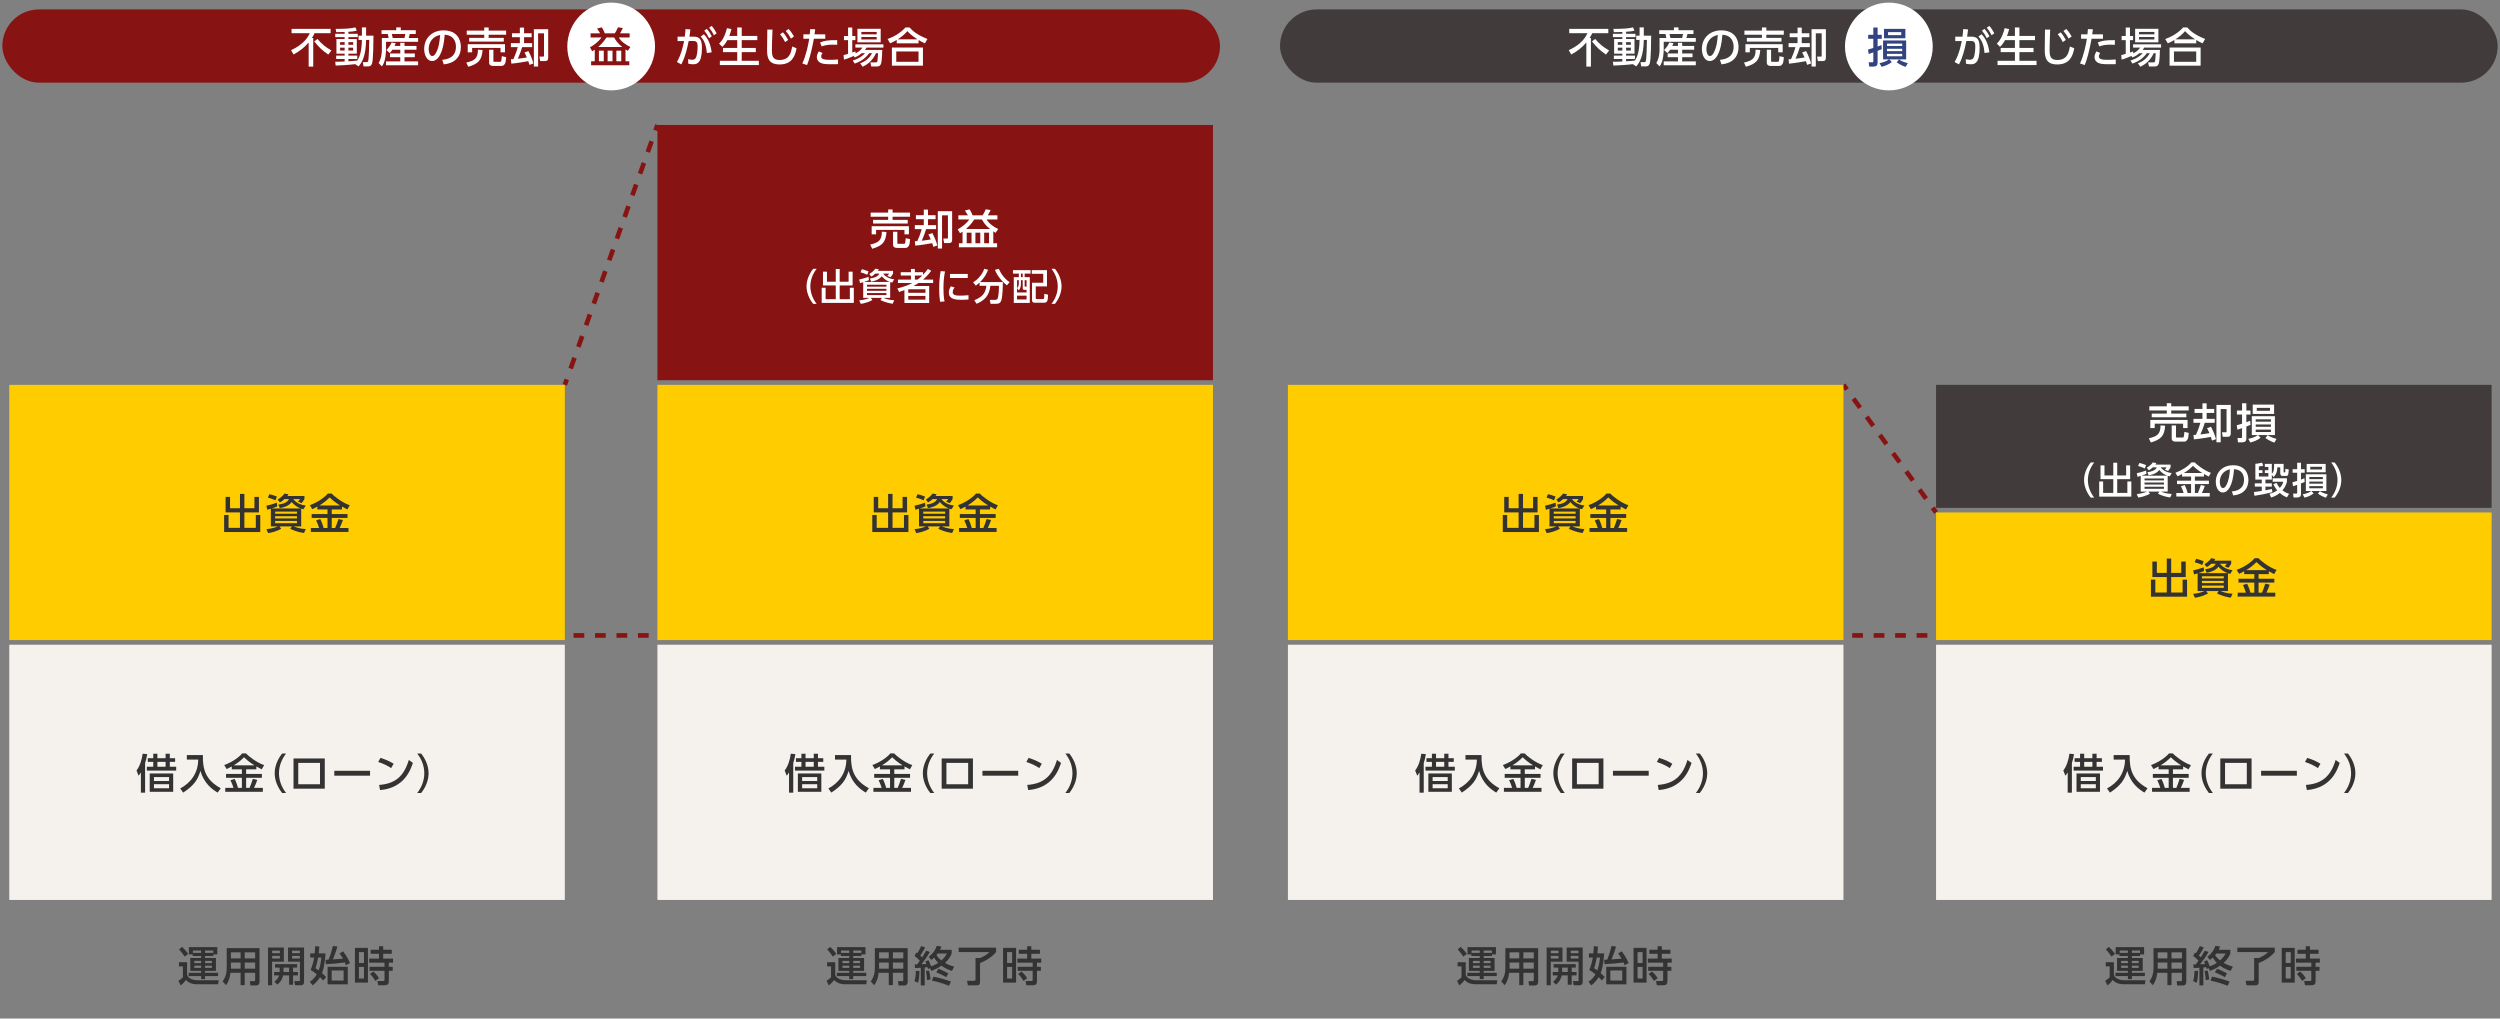 <?xml version="1.0" encoding="UTF-8"?><svg id="uuid-4a70f5ff-8891-4042-8d7a-f45cc1a3d794" xmlns="http://www.w3.org/2000/svg" width="1080" height="440" viewBox="0 0 1080 440"><rect x="0" y="0" width="1080" height="440" fill="#808080" stroke="none"/><defs><style>.uuid-4fdfd880-e8eb-4766-b594-148e75147f98{fill:#f5f1ec;}.uuid-1055b64a-2d80-42e3-997c-225bebf5f81c{fill:#fff;}.uuid-d74b3ebd-e5c4-415a-92de-7bf738704253{fill:#fc0;}.uuid-7abe7086-c01d-41cb-8481-e9ff10e5cce1{fill:#871313;}.uuid-b3e08002-511d-4861-88f9-5f2959a99279{fill:#324382;}.uuid-c07cf7bf-8273-4fb7-a1da-f4595b8bbeaa{fill:#333;}.uuid-2a06fe40-a413-435b-91aa-f729c658f3a8{fill:#413b3b;}</style></defs><rect class="uuid-7abe7086-c01d-41cb-8481-e9ff10e5cce1" x="282.339" y="54.171" width="2.5" height="2" transform="translate(136.357 303.745) rotate(-70.371)"/><path class="uuid-7abe7086-c01d-41cb-8481-e9ff10e5cce1" d="m247.452,159.559l-1.884-.672,1.667-4.676,1.884.672-1.667,4.676Zm3.333-9.353l-1.884-.671,1.666-4.676,1.884.671-1.666,4.676Zm3.333-9.353l-1.884-.671,1.666-4.676,1.884.671-1.666,4.676Zm3.333-9.352l-1.884-.671,1.667-4.676,1.884.672-1.667,4.676Zm3.333-9.352l-1.884-.672,1.667-4.676,1.884.672-1.667,4.676Zm3.333-9.353l-1.884-.671,1.667-4.677,1.884.671-1.667,4.676Zm3.333-9.352l-1.884-.671,1.666-4.676,1.884.671-1.666,4.676Zm3.333-9.353l-1.884-.671,1.666-4.676,1.884.671-1.666,4.676Zm3.333-9.352l-1.884-.671,1.667-4.676,1.884.671-1.667,4.676Zm3.333-9.352l-1.884-.672,1.667-4.676,1.884.672-1.667,4.676Zm3.333-9.352l-1.884-.671,1.667-4.676,1.884.671-1.667,4.677Z"/><rect class="uuid-7abe7086-c01d-41cb-8481-e9ff10e5cce1" x="243.174" y="164.077" width="2.5" height="2" transform="translate(6.911 339.95) rotate(-70.397)"/><rect class="uuid-7abe7086-c01d-41cb-8481-e9ff10e5cce1" x="240.636" y="273.515" width="2.5" height="2"/><path class="uuid-7abe7086-c01d-41cb-8481-e9ff10e5cce1" d="m280.238,275.515h-4.638v-2h4.638v2Zm-9.275,0h-4.638v-2h4.638v2Zm-9.276,0h-4.638v-2h4.638v2Zm-9.276,0h-4.638v-2h4.638v2Z"/><rect class="uuid-7abe7086-c01d-41cb-8481-e9ff10e5cce1" x="284.876" y="273.515" width="2.5" height="2"/><rect class="uuid-4fdfd880-e8eb-4766-b594-148e75147f98" x="4.006" y="278.515" width="239.998" height="110.261"/><path class="uuid-c07cf7bf-8273-4fb7-a1da-f4595b8bbeaa" d="m62.68,342.438h-1.818v-8.769c-.396.685-.612.954-1.008,1.44l-.882-2.269c1.495-1.854,2.359-4.879,2.647-7.238l1.98.181c-.306,1.854-.54,2.719-.918,3.835v12.819Zm5.312-16.816v1.908h3.547v-1.908h1.818v1.908h2.287v1.603h-2.287v2.106h2.755v1.656h-12.676v-1.656h2.773v-2.106h-2.359v-1.603h2.359v-1.908h1.782Zm6.824,16.438h-10.137v-7.922h10.137v7.922Zm-1.783-6.374h-6.518v1.692h6.518v-1.692Zm0,3.098h-6.518v1.746h6.518v-1.746Zm-1.494-9.651h-3.547v2.106h3.547v-2.106Z"/><path class="uuid-c07cf7bf-8273-4fb7-a1da-f4595b8bbeaa" d="m80.716,326.198h6.932c-.162,6.193,1.242,10.821,7.707,14.314l-1.333,1.89c-2.431-1.422-5.888-4.015-7.437-9.362-1.206,3.907-2.719,6.229-7.454,9.362l-1.278-1.782c4.411-2.358,7.707-6.445,7.778-12.478h-4.916v-1.944Z"/><path class="uuid-c07cf7bf-8273-4fb7-a1da-f4595b8bbeaa" d="m100.12,331.113c-.937.522-1.584.828-2.197,1.116l-1.062-1.729c2.881-1.026,6.14-3.043,7.76-5.023h1.639c.792.919,4.573,3.979,7.851,5.06l-1.044,1.818c-.504-.252-1.044-.521-2.323-1.242v1.242h-4.411v1.98h6.806v1.675h-6.806v4.34h1.476c.288-.648,1.044-2.611,1.422-3.89l1.927.45c-.612,1.692-.756,2.034-1.422,3.439h3.817v1.71h-16.241v-1.71h3.547c-.36-1.207-.612-1.837-1.297-3.295l1.819-.559c.81,1.566,1.35,3.511,1.44,3.854h1.674v-4.34h-6.842v-1.675h6.842v-1.98h-4.375v-1.242Zm9.795-.486c-2.341-1.44-3.817-2.826-4.501-3.475-1.351,1.332-2.539,2.341-4.429,3.475h8.931Z"/><path class="uuid-c07cf7bf-8273-4fb7-a1da-f4595b8bbeaa" d="m121.886,342.582c-3.043-3.817-3.223-7.4-3.223-8.535s.18-4.717,3.223-8.534h1.711c-1.927,2.449-3.079,5.42-3.079,8.534s1.17,6.086,3.079,8.535h-1.711Z"/><path class="uuid-c07cf7bf-8273-4fb7-a1da-f4595b8bbeaa" d="m140.3,327.656v13.054h-13.504v-13.054h13.504Zm-2.053,1.909h-9.399v9.236h9.399v-9.236Z"/><path class="uuid-c07cf7bf-8273-4fb7-a1da-f4595b8bbeaa" d="m159.866,332.986v2.106h-15.449v-2.106h15.449Z"/><path class="uuid-c07cf7bf-8273-4fb7-a1da-f4595b8bbeaa" d="m168.971,331.815c-1.152-.774-2.899-1.765-5.582-2.646l.972-1.765c3.025.937,4.826,1.98,5.69,2.539l-1.081,1.872Zm-5.204,7.274c7.148-.522,10.768-3.89,12.838-10.785l1.765,1.261c-.972,2.898-3.637,10.893-14.188,11.739l-.414-2.215Z"/><path class="uuid-c07cf7bf-8273-4fb7-a1da-f4595b8bbeaa" d="m180.219,342.582c1.927-2.431,3.079-5.42,3.079-8.535s-1.152-6.104-3.079-8.534h1.711c2.917,3.637,3.223,7.148,3.223,8.534s-.306,4.897-3.223,8.535h-1.711Z"/><rect class="uuid-d74b3ebd-e5c4-415a-92de-7bf738704253" x="4.006" y="166.254" width="239.998" height="110.261"/><path class="uuid-c07cf7bf-8273-4fb7-a1da-f4595b8bbeaa" d="m99.382,214.657v4.897h4.285v-6.193h1.909v6.193h4.339v-4.897h1.944v6.698h-6.284v6.68h4.934v-5.563h1.926v7.364h-15.61v-7.364h1.909v5.563h4.933v-6.68h-6.212v-6.698h1.927Z"/><path class="uuid-c07cf7bf-8273-4fb7-a1da-f4595b8bbeaa" d="m117.004,219.77c-.954.307-1.081.343-1.548.45l-.378-1.746c1.279-.252,3.385-.882,4.538-1.314l.162,1.603c-.756.342-.937.396-2.449.9h12.604c-1.53-.54-2.863-1.53-3.925-2.773-.45.631-1.71,2.053-5.131,2.611l-.63-1.53c1.531-.162,3.961-.757,4.574-2.377h-1.909c-.937.9-1.44,1.17-1.999,1.458l-.972-1.26c.99-.54,2.376-1.656,2.935-2.575l1.765.324c-.216.378-.27.468-.486.738h7.364v1.314c-.342.612-.738,1.225-1.224,1.782l-1.584-.666c.414-.432.594-.648.9-1.116h-2.935c1.224,1.639,3.295,2.593,5.401,2.755l-.972,1.639c-.36-.072-.522-.108-.99-.252v7.67h-3.223c.396.18,2.377,1.026,5.204,1.152l-.774,1.711c-2.359-.379-3.835-.829-5.96-1.819l.738-1.044h-5.384l.774,1.026c-1.314.828-3.961,1.656-5.654,1.872l-.774-1.674c3.079-.343,4.682-1.099,4.934-1.225h-2.989v-7.635Zm-.63-6.302c1.225.324,1.891.505,3.241,1.062l-.648,1.639c-1.098-.576-2.358-.99-3.241-1.206l.648-1.495Zm2.485,8.48h9.435v-.936h-9.435v.936Zm0,2.017h9.435v-.972h-9.435v.972Zm0,2.071h9.435v-.99h-9.435v.99Z"/><path class="uuid-c07cf7bf-8273-4fb7-a1da-f4595b8bbeaa" d="m137.11,218.852c-.937.522-1.584.828-2.197,1.116l-1.062-1.729c2.881-1.026,6.14-3.043,7.76-5.023h1.639c.792.919,4.573,3.979,7.85,5.06l-1.044,1.818c-.504-.252-1.044-.521-2.323-1.242v1.242h-4.412v1.98h6.806v1.675h-6.806v4.34h1.477c.288-.648,1.044-2.611,1.422-3.89l1.927.45c-.612,1.692-.756,2.034-1.422,3.439h3.817v1.71h-16.241v-1.71h3.547c-.36-1.207-.612-1.837-1.296-3.295l1.818-.559c.81,1.566,1.351,3.511,1.44,3.854h1.674v-4.34h-6.842v-1.675h6.842v-1.98h-4.375v-1.242Zm9.795-.486c-2.341-1.44-3.817-2.826-4.501-3.475-1.351,1.332-2.539,2.341-4.429,3.475h8.931Z"/><rect class="uuid-4fdfd880-e8eb-4766-b594-148e75147f98" x="284.008" y="278.515" width="239.998" height="110.261"/><path class="uuid-c07cf7bf-8273-4fb7-a1da-f4595b8bbeaa" d="m342.682,342.438h-1.818v-8.769c-.396.685-.612.954-1.008,1.44l-.882-2.269c1.495-1.854,2.359-4.879,2.647-7.238l1.98.181c-.306,1.854-.54,2.719-.918,3.835v12.819Zm5.312-16.816v1.908h3.547v-1.908h1.818v1.908h2.287v1.603h-2.287v2.106h2.755v1.656h-12.676v-1.656h2.773v-2.106h-2.359v-1.603h2.359v-1.908h1.782Zm6.824,16.438h-10.137v-7.922h10.137v7.922Zm-1.783-6.374h-6.518v1.692h6.518v-1.692Zm0,3.098h-6.518v1.746h6.518v-1.746Zm-1.494-9.651h-3.547v2.106h3.547v-2.106Z"/><path class="uuid-c07cf7bf-8273-4fb7-a1da-f4595b8bbeaa" d="m360.718,326.198h6.932c-.162,6.193,1.242,10.821,7.707,14.314l-1.333,1.89c-2.431-1.422-5.888-4.015-7.437-9.362-1.206,3.907-2.719,6.229-7.454,9.362l-1.278-1.782c4.411-2.358,7.707-6.445,7.778-12.478h-4.916v-1.944Z"/><path class="uuid-c07cf7bf-8273-4fb7-a1da-f4595b8bbeaa" d="m380.122,331.113c-.937.522-1.584.828-2.197,1.116l-1.062-1.729c2.881-1.026,6.14-3.043,7.76-5.023h1.639c.792.919,4.573,3.979,7.851,5.06l-1.044,1.818c-.504-.252-1.044-.521-2.323-1.242v1.242h-4.411v1.98h6.806v1.675h-6.806v4.34h1.476c.288-.648,1.044-2.611,1.422-3.89l1.927.45c-.612,1.692-.756,2.034-1.422,3.439h3.817v1.71h-16.241v-1.71h3.547c-.36-1.207-.612-1.837-1.297-3.295l1.819-.559c.81,1.566,1.35,3.511,1.44,3.854h1.674v-4.34h-6.842v-1.675h6.842v-1.98h-4.375v-1.242Zm9.795-.486c-2.341-1.44-3.817-2.826-4.501-3.475-1.351,1.332-2.539,2.341-4.429,3.475h8.931Z"/><path class="uuid-c07cf7bf-8273-4fb7-a1da-f4595b8bbeaa" d="m401.888,342.582c-3.043-3.817-3.223-7.4-3.223-8.535s.18-4.717,3.223-8.534h1.711c-1.927,2.449-3.079,5.42-3.079,8.534s1.17,6.086,3.079,8.535h-1.711Z"/><path class="uuid-c07cf7bf-8273-4fb7-a1da-f4595b8bbeaa" d="m420.302,327.656v13.054h-13.504v-13.054h13.504Zm-2.053,1.909h-9.399v9.236h9.399v-9.236Z"/><path class="uuid-c07cf7bf-8273-4fb7-a1da-f4595b8bbeaa" d="m439.868,332.986v2.106h-15.449v-2.106h15.449Z"/><path class="uuid-c07cf7bf-8273-4fb7-a1da-f4595b8bbeaa" d="m448.973,331.815c-1.152-.774-2.899-1.765-5.582-2.646l.972-1.765c3.025.937,4.826,1.98,5.69,2.539l-1.081,1.872Zm-5.204,7.274c7.148-.522,10.768-3.89,12.838-10.785l1.765,1.261c-.972,2.898-3.637,10.893-14.188,11.739l-.414-2.215Z"/><path class="uuid-c07cf7bf-8273-4fb7-a1da-f4595b8bbeaa" d="m460.221,342.582c1.927-2.431,3.079-5.42,3.079-8.535s-1.152-6.104-3.079-8.534h1.711c2.917,3.637,3.223,7.148,3.223,8.534s-.306,4.897-3.223,8.535h-1.711Z"/><path class="uuid-c07cf7bf-8273-4fb7-a1da-f4595b8bbeaa" d="m77.313,415.684h3.511v5.312c.144,1.332,2.035,2.467,4.573,2.467h9.057l-.234,1.746h-8.895c-3.133,0-4.285-1.152-5.005-1.854-.72,1.026-1.548,1.818-2.25,2.359l-1.008-1.981c.558-.359,1.53-1.098,1.944-1.512v-4.735h-1.692v-1.801Zm1.351-6.626c1.062.972,1.891,1.927,2.646,3.024l-1.512,1.171c-.846-1.207-1.657-2.269-2.449-3.133l1.314-1.062Zm2.935.107h12.28v3.151h-1.729v.666h-3.565v.864h4.699v5.563h-4.699v.829h5.636v1.422h-5.636v1.332h-1.71v-1.332h-5.366v-1.422h5.366v-.829h-4.682v-5.563h4.682v-.864h-3.619v-.666h-1.657v-3.151Zm1.729,2.485h3.547v-1.026h-3.547v1.026Zm.612,3.457v.954h2.935v-.954h-2.935Zm0,2.07v.954h2.935v-.954h-2.935Zm8.174-6.554h-3.529v1.026h3.529v-1.026Zm-3.529,4.483v.954h2.953v-.954h-2.953Zm0,2.07v.954h2.953v-.954h-2.953Z"/><path class="uuid-c07cf7bf-8273-4fb7-a1da-f4595b8bbeaa" d="m112.112,424.182c0,.486-.144,1.549-1.548,1.549h-2.395l-.216-1.873h1.836c.108,0,.432,0,.432-.414v-3.204h-4.501v5.329h-1.782v-5.329h-4.394c-.162,1.602-.486,3.438-1.909,5.365l-1.476-1.656c.45-.595,1.782-2.377,1.782-5.78v-8.588h14.17v14.602Zm-8.174-12.783h-4.178v2.629h4.178v-2.629Zm0,4.429h-4.178v2.647h4.178v-2.647Zm6.284-4.429h-4.501v2.629h4.501v-2.629Zm0,4.429h-4.501v2.647h4.501v-2.647Z"/><path class="uuid-c07cf7bf-8273-4fb7-a1da-f4595b8bbeaa" d="m115.779,409.346h6.842v6.104h-5.078v10.191h-1.764v-16.295Zm1.8,1.332v1.099h3.331v-1.099h-3.331Zm0,2.269v1.135h3.331v-1.135h-3.331Zm3.205,6.95c.018-.126.018-.216.018-.324v-1.566h-1.999v-1.494h9.561v1.494h-1.765v1.891h2.107v1.477h-2.107v4.016h-1.71v-4.016h-2.575c-.216.937-.792,2.719-2.575,3.979l-1.188-1.278c.558-.433,1.621-1.278,1.98-2.701h-2.106v-1.477h2.359Zm4.105,0v-1.891h-2.413v1.891h2.413Zm-.468-10.551h6.932v14.765c0,.288,0,1.53-1.35,1.53h-2.539l-.342-1.818h2.017c.306,0,.432-.108.432-.36v-8.013h-5.149v-6.104Zm1.764,1.332v1.099h3.349v-1.099h-3.349Zm0,2.269v1.135h3.349v-1.135h-3.349Z"/><path class="uuid-c07cf7bf-8273-4fb7-a1da-f4595b8bbeaa" d="m140.621,411.885c-.09,1.404-.396,5.726-1.494,8.498.576.504.918.828,1.764,1.656l-1.242,1.53c-.576-.611-.864-.899-1.404-1.422-1.17,1.927-2.557,3.043-3.187,3.529l-1.225-1.566c1.081-.702,1.999-1.477,3.043-3.188-1.422-1.152-1.999-1.513-2.665-1.891.936-2.412,1.296-4.033,1.512-5.384h-1.692v-1.764h1.909c.108-1.062.144-1.657.234-3.134l1.783.162c-.054.919-.072,1.171-.252,2.972h2.917Zm-3.187,1.764c-.36,1.909-.612,2.936-1.134,4.628.594.36.882.558,1.369.937.81-2.251,1.044-4.34,1.152-5.564h-1.387Zm10.803-2.683c.414.576,2.161,2.936,2.935,5.06l-1.71.973c-.18-.504-.27-.738-.468-1.207-1.873.288-6.626.685-8.21.738l-.144-1.891c.27-.018,1.044-.054,1.296-.071.414-1.026,1.242-3.098,1.854-5.906l1.963.234c-.306,1.314-.559,1.998-1.927,5.563,1.513-.09,1.783-.108,4.321-.324-.342-.612-.684-1.152-1.477-2.25l1.566-.919Zm1.999,14.278h-8.715v-7.598h8.715v7.598Zm-1.801-5.996h-5.149v4.357h5.149v-4.357Z"/><path class="uuid-c07cf7bf-8273-4fb7-a1da-f4595b8bbeaa" d="m158.945,409.49v14.999h-5.618v-14.999h5.618Zm-1.71,1.819h-2.179v4.699h2.179v-4.699Zm0,6.392h-2.179v5.023h2.179v-5.023Zm10.731,6.086c0,1.351-.432,1.836-1.927,1.836h-2.647l-.36-1.836h2.557c.252,0,.522,0,.522-.54v-3.871h-6.464v-1.729h6.464v-1.783h-6.608v-1.746h4.213v-2.089h-3.583v-1.729h3.583v-1.53h1.819v1.53h3.709v1.729h-3.709v2.089h4.267v1.746h-1.836v1.783h1.692v1.729h-1.692v4.411Zm-5.798-.019c-1.008-1.566-1.242-1.927-2.323-3.043l1.458-1.044c1.17,1.08,1.71,1.746,2.431,2.898l-1.566,1.188Z"/><path class="uuid-c07cf7bf-8273-4fb7-a1da-f4595b8bbeaa" d="m357.315,415.684h3.511v5.312c.144,1.332,2.035,2.467,4.573,2.467h9.057l-.234,1.746h-8.895c-3.133,0-4.285-1.152-5.005-1.854-.72,1.026-1.548,1.818-2.25,2.359l-1.008-1.981c.558-.359,1.53-1.098,1.944-1.512v-4.735h-1.692v-1.801Zm1.351-6.626c1.062.972,1.891,1.927,2.646,3.024l-1.512,1.171c-.846-1.207-1.657-2.269-2.449-3.133l1.314-1.062Zm2.935.107h12.28v3.151h-1.729v.666h-3.565v.864h4.699v5.563h-4.699v.829h5.636v1.422h-5.636v1.332h-1.71v-1.332h-5.366v-1.422h5.366v-.829h-4.682v-5.563h4.682v-.864h-3.619v-.666h-1.657v-3.151Zm1.729,2.485h3.547v-1.026h-3.547v1.026Zm.612,3.457v.954h2.935v-.954h-2.935Zm0,2.07v.954h2.935v-.954h-2.935Zm8.174-6.554h-3.529v1.026h3.529v-1.026Zm-3.529,4.483v.954h2.953v-.954h-2.953Zm0,2.07v.954h2.953v-.954h-2.953Z"/><path class="uuid-c07cf7bf-8273-4fb7-a1da-f4595b8bbeaa" d="m392.114,424.182c0,.486-.144,1.549-1.548,1.549h-2.395l-.216-1.873h1.836c.108,0,.432,0,.432-.414v-3.204h-4.501v5.329h-1.782v-5.329h-4.394c-.162,1.602-.486,3.438-1.909,5.365l-1.476-1.656c.45-.595,1.782-2.377,1.782-5.78v-8.588h14.17v14.602Zm-8.174-12.783h-4.178v2.629h4.178v-2.629Zm0,4.429h-4.178v2.647h4.178v-2.647Zm6.284-4.429h-4.501v2.629h4.501v-2.629Zm0,4.429h-4.501v2.647h4.501v-2.647Z"/><path class="uuid-c07cf7bf-8273-4fb7-a1da-f4595b8bbeaa" d="m397.204,419.447c-.036,2.197-.162,3.512-.576,5.096l-1.584-.666c.432-1.314.576-3.007.63-4.43h1.531Zm4.555-1.188l-.846.324c-.072-.252-.108-.396-.234-.774-.216.036-.468.072-1.207.145v7.742h-1.692v-7.616c-1.657.09-1.873.108-2.503.108l-.108-1.585c.306.019.576.019,1.062.019l1.134-1.621c-.72-.72-1.458-1.422-2.269-2.034l.738-1.459c.342.217.414.271.468.307.072-.108,1.008-1.747,1.674-3.115l1.692.595c-.738,1.494-1.818,3.061-2.125,3.511.306.252.576.504.829.756,1.008-1.566,1.422-2.305,1.729-2.881l1.602.559c-1.044,1.891-2.323,3.619-3.619,5.312,1.044-.036,1.638-.054,2.125-.09-.162-.486-.27-.721-.432-1.116l1.332-.541c.18.36.576,1.062,1.135,2.629,1.674-.576,2.61-1.152,3.079-1.477-.396-.396-1.026-1.044-1.782-2.269-.486.45-.792.685-1.243.99l-1.08-1.314c1.674-1.35,2.719-2.593,3.475-4.753l1.999.27c-.126.415-.216.757-.576,1.44h5.005v1.621c-.648,1.729-1.854,3.097-2.881,4.033,1.818,1.026,3.187,1.404,3.979,1.62l-.972,1.854c-2.539-.828-3.889-1.782-4.537-2.269-1.945,1.351-3.511,1.927-4.375,2.269l-.576-1.188Zm-.396,1.045c.468,2.034.576,2.953.63,3.853l-1.53.234c-.018-1.062-.09-1.98-.432-3.943l1.333-.144Zm1.836,2.61c2.125.378,5.312,1.225,7.634,2.143l-.9,1.801c-1.026-.414-3.943-1.584-7.31-2.215l.576-1.729Zm2.215-3.402c1.224.414,3.655,1.638,4.285,1.98l-.937,1.638c-1.566-.954-4.087-1.998-4.321-2.088l.973-1.53Zm-.324-6.572c-.288.36-.378.522-.54.666.288.45.864,1.278,2.143,2.305,1.368-1.225,2.07-2.395,2.413-2.971h-4.015Z"/><path class="uuid-c07cf7bf-8273-4fb7-a1da-f4595b8bbeaa" d="m414.141,409.4h16.169v1.891c-1.783,2.143-4.321,3.728-6.932,4.718v8.066c0,1.512-.738,1.584-1.692,1.584h-3.547l-.396-1.962h3.061c.378,0,.612-.127.612-.595v-9.255h1.999c.63-.252,2.719-1.098,3.961-2.557h-13.234v-1.891Z"/><path class="uuid-c07cf7bf-8273-4fb7-a1da-f4595b8bbeaa" d="m438.947,409.49v14.999h-5.618v-14.999h5.618Zm-1.71,1.819h-2.179v4.699h2.179v-4.699Zm0,6.392h-2.179v5.023h2.179v-5.023Zm10.731,6.086c0,1.351-.432,1.836-1.927,1.836h-2.647l-.36-1.836h2.557c.252,0,.522,0,.522-.54v-3.871h-6.464v-1.729h6.464v-1.783h-6.608v-1.746h4.213v-2.089h-3.583v-1.729h3.583v-1.53h1.819v1.53h3.709v1.729h-3.709v2.089h4.267v1.746h-1.836v1.783h1.692v1.729h-1.692v4.411Zm-5.798-.019c-1.008-1.566-1.242-1.927-2.323-3.043l1.458-1.044c1.17,1.08,1.71,1.746,2.431,2.898l-1.566,1.188Z"/><rect class="uuid-d74b3ebd-e5c4-415a-92de-7bf738704253" x="284.008" y="166.254" width="239.998" height="110.261"/><path class="uuid-c07cf7bf-8273-4fb7-a1da-f4595b8bbeaa" d="m379.384,214.657v4.897h4.285v-6.193h1.909v6.193h4.339v-4.897h1.944v6.698h-6.284v6.68h4.934v-5.563h1.926v7.364h-15.61v-7.364h1.909v5.563h4.933v-6.68h-6.212v-6.698h1.927Z"/><path class="uuid-c07cf7bf-8273-4fb7-a1da-f4595b8bbeaa" d="m397.006,219.77c-.954.307-1.081.343-1.548.45l-.378-1.746c1.279-.252,3.385-.882,4.538-1.314l.162,1.603c-.756.342-.937.396-2.449.9h12.604c-1.53-.54-2.863-1.53-3.925-2.773-.45.631-1.71,2.053-5.131,2.611l-.63-1.53c1.531-.162,3.961-.757,4.574-2.377h-1.909c-.937.9-1.44,1.17-1.999,1.458l-.972-1.26c.99-.54,2.376-1.656,2.935-2.575l1.765.324c-.216.378-.27.468-.486.738h7.364v1.314c-.342.612-.738,1.225-1.224,1.782l-1.584-.666c.414-.432.594-.648.9-1.116h-2.935c1.224,1.639,3.295,2.593,5.401,2.755l-.972,1.639c-.36-.072-.522-.108-.99-.252v7.67h-3.223c.396.18,2.377,1.026,5.204,1.152l-.774,1.711c-2.359-.379-3.835-.829-5.96-1.819l.738-1.044h-5.384l.774,1.026c-1.314.828-3.961,1.656-5.654,1.872l-.774-1.674c3.079-.343,4.682-1.099,4.934-1.225h-2.989v-7.635Zm-.63-6.302c1.225.324,1.891.505,3.241,1.062l-.648,1.639c-1.098-.576-2.358-.99-3.241-1.206l.648-1.495Zm2.485,8.48h9.435v-.936h-9.435v.936Zm0,2.017h9.435v-.972h-9.435v.972Zm0,2.071h9.435v-.99h-9.435v.99Z"/><path class="uuid-c07cf7bf-8273-4fb7-a1da-f4595b8bbeaa" d="m417.112,218.852c-.937.522-1.584.828-2.197,1.116l-1.062-1.729c2.881-1.026,6.14-3.043,7.76-5.023h1.639c.792.919,4.573,3.979,7.85,5.06l-1.044,1.818c-.504-.252-1.044-.521-2.323-1.242v1.242h-4.412v1.98h6.806v1.675h-6.806v4.34h1.477c.288-.648,1.044-2.611,1.422-3.89l1.927.45c-.612,1.692-.756,2.034-1.422,3.439h3.817v1.71h-16.241v-1.71h3.547c-.36-1.207-.612-1.837-1.296-3.295l1.818-.559c.81,1.566,1.351,3.511,1.44,3.854h1.674v-4.34h-6.842v-1.675h6.842v-1.98h-4.375v-1.242Zm9.795-.486c-2.341-1.44-3.817-2.826-4.501-3.475-1.351,1.332-2.539,2.341-4.429,3.475h8.931Z"/><rect class="uuid-7abe7086-c01d-41cb-8481-e9ff10e5cce1" x="284.008" y="53.993" width="239.998" height="110.261"/><path class="uuid-1055b64a-2d80-42e3-997c-225bebf5f81c" d="m382.967,100.216c-.306,4.483-1.836,5.941-6.176,7.256l-.864-1.818c3.403-.792,5.06-1.657,5.042-5.582l1.999.144Zm-6.842-8.373h7.562v-1.351h1.909v1.351h7.544v1.782h-7.544v1.351h6.536v1.603h-14.963v-1.603h6.518v-1.351h-7.562v-1.782Zm.432,5.87h16.097v3.529h-1.927v-1.908h-12.261v1.908h-1.909v-3.529Zm16.619,5.618c-.126,1.296-.234,2.232-.468,2.701-.504.99-1.188,1.062-1.513,1.062h-3.763c-.54,0-1.638-.162-1.638-1.422v-5.564h1.854v4.79c0,.252.018.432.342.432h2.665c.126,0,.324-.144.396-.45.09-.36.198-1.729.234-1.999l1.891.45Z"/><path class="uuid-1055b64a-2d80-42e3-997c-225bebf5f81c" d="m403.218,106.644c-.108-.432-.216-.81-.504-1.603-.972.198-4.771.846-7.31,1.081l-.198-1.909c.414,0,.666,0,1.062-.036.27-.576,1.351-3.025,1.909-5.204h-2.971v-1.71h3.871v-2.575h-3.403v-1.71h3.403v-2.431h1.818v2.431h3.277v1.71h-3.277v2.575h3.493v1.71h-4.303c-.522,1.657-.918,2.809-1.873,5.023,1.314-.162,2.628-.324,3.889-.558-.558-1.333-.792-1.729-1.044-2.143l1.71-.63c.81,1.567,1.674,3.439,2.161,5.366l-1.71.612Zm8.103-15.395v12.208c0,.468,0,1.548-1.261,1.548h-2.214l-.324-1.944h1.621c.324,0,.36-.072.36-.396v-9.633h-2.539v14.332h-1.836v-16.115h6.194Z"/><path class="uuid-1055b64a-2d80-42e3-997c-225bebf5f81c" d="m415.816,100.09c-.414.288-.667.415-1.081.667l-1.008-1.674c1.98-1.081,3.853-2.629,5.042-4.286h-4.753v-1.782h4.123c-.45-.829-1.116-1.783-1.332-2.053l2.053-.54c.702,1.062,1.206,2.358,1.296,2.593h4.339c.522-.738.918-1.621,1.333-2.593l2.125.306c-.288.774-1.062,2.052-1.206,2.287h4.141v1.782h-4.664c1.026,2.035,3.835,3.583,4.988,4.141l-1.116,1.639c-.324-.198-.559-.342-.991-.63v5.131h1.639v1.729h-16.493v-1.729h1.566v-4.988Zm11.901-1.152c-2.089-1.602-2.989-3.151-3.529-4.141h-3.312c-.415.612-1.351,2.215-3.565,4.141h10.407Zm-10.101,1.585v4.555h2.089v-4.555h-2.089Zm3.763,0v4.555h2.106v-4.555h-2.106Zm3.781,0v4.555h2.106v-4.555h-2.106Z"/><path class="uuid-1055b64a-2d80-42e3-997c-225bebf5f81c" d="m351.289,131.284c-2.705-3.393-2.865-6.579-2.865-7.587s.16-4.194,2.865-7.587h1.521c-1.713,2.177-2.737,4.818-2.737,7.587s1.041,5.41,2.737,7.587h-1.521Z"/><path class="uuid-1055b64a-2d80-42e3-997c-225bebf5f81c" d="m357.237,117.359v4.354h3.81v-5.506h1.696v5.506h3.858v-4.354h1.729v5.954h-5.586v5.938h4.386v-4.946h1.712v6.546h-13.877v-6.546h1.697v4.946h4.386v-5.938h-5.522v-5.954h1.713Z"/><path class="uuid-1055b64a-2d80-42e3-997c-225bebf5f81c" d="m372.9,121.905c-.848.272-.96.304-1.376.4l-.336-1.553c1.136-.224,3.009-.784,4.034-1.168l.144,1.425c-.672.304-.833.352-2.177.8h11.205c-1.36-.48-2.545-1.36-3.489-2.465-.4.56-1.521,1.825-4.562,2.321l-.56-1.361c1.36-.144,3.521-.672,4.065-2.113h-1.697c-.832.8-1.28,1.041-1.776,1.297l-.864-1.121c.88-.48,2.113-1.473,2.609-2.289l1.569.288c-.192.336-.24.417-.433.656h6.547v1.168c-.304.544-.656,1.088-1.088,1.585l-1.409-.592c.368-.384.528-.576.8-.993h-2.609c1.088,1.457,2.929,2.305,4.802,2.449l-.864,1.457c-.32-.064-.464-.096-.88-.224v6.819h-2.865c.352.16,2.113.912,4.626,1.024l-.688,1.521c-2.097-.336-3.409-.736-5.298-1.617l.656-.928h-4.786l.688.912c-1.168.736-3.521,1.473-5.026,1.665l-.688-1.489c2.737-.304,4.162-.977,4.386-1.088h-2.657v-6.787Zm-.56-5.603c1.088.288,1.681.448,2.881.944l-.577,1.457c-.976-.512-2.097-.88-2.881-1.072l.576-1.329Zm2.209,7.539h8.387v-.832h-8.387v.832Zm0,1.793h8.387v-.865h-8.387v.865Zm0,1.84h8.387v-.88h-8.387v.88Z"/><path class="uuid-1055b64a-2d80-42e3-997c-225bebf5f81c" d="m402.297,116.991c-1.601,2.113-2.625,3.009-3.553,3.81h4.37v1.457h-6.323c-.688.48-1.424.896-2.161,1.296h6.771v7.331h-10.692v-5.538c-.768.304-1.248.464-2.321.8l-.72-1.553c3.842-.977,5.138-1.649,6.418-2.337h-6.162v-1.457h5.602v-1.777h-4.402v-1.425h4.402v-1.408h1.697v1.408h3.505v1.104c.592-.608,1.121-1.184,2.113-2.513l1.457.8Zm-2.513,7.971h-7.411v1.537h7.411v-1.537Zm0,2.881h-7.411v1.617h7.411v-1.617Zm-3.409-7.042c.56-.432.992-.769,2.049-1.777h-3.201v1.777h1.152Z"/><path class="uuid-1055b64a-2d80-42e3-997c-225bebf5f81c" d="m408.261,117.263c-.24,1.152-.688,3.313-.688,7.299,0,1.905.08,3.81.464,5.667l-1.905.144c-.144-.944-.4-2.513-.4-5.522,0-2.593.145-5.186.641-7.731l1.889.144Zm4.098,6.899c-.48.672-.784,1.44-.784,2.065,0,1.344,1.584,1.488,3.121,1.488,1.249,0,2.593-.064,3.697-.192v1.856c-.864.064-1.825.144-2.961.144-2.625,0-5.522-.256-5.522-3.089,0-.544.096-1.489.833-2.737l1.617.464Zm5.714-5.827v1.761h-7.683v-1.761h7.683Z"/><path class="uuid-1055b64a-2d80-42e3-997c-225bebf5f81c" d="m423.188,122.049c-.752.672-1.216,1.024-1.648,1.344l-1.152-1.457c2.033-1.12,4.065-3.505,4.802-5.826l1.665.432c-.576,1.521-1.408,3.313-3.489,5.314h9.86c0,1.617-.048,5.778-.656,7.891-.416,1.441-1.504,1.489-2.209,1.489h-2.449l-.32-1.697h2.449c.912,0,1.056-.8,1.185-1.504.128-.72.336-2.225.32-4.562h-3.713c-.416,4.322-2.641,6.371-5.955,7.763l-.976-1.537c3.473-1.457,4.818-2.913,5.218-6.227h-2.929v-1.424Zm11.813,1.216c-1.312-.88-4.082-3.697-5.186-6.675l1.665-.48c.833,2,2.545,4.482,4.69,5.762l-1.168,1.393Z"/><path class="uuid-1055b64a-2d80-42e3-997c-225bebf5f81c" d="m445.207,116.686v1.521h-2.561v1.505h2.225v11.156h-6.915v-11.156h2.177v-1.505h-2.529v-1.521h7.603Zm-3.394,4.37h-.768v1.376c0,1.617-.432,2.465-.913,3.009l-.768-.928v1.825h4.114v-1.121h-.833c-.64,0-.833-.176-.833-.832v-3.33Zm-1.681,0h-.768v3.394c.768-.72.768-1.713.768-2.177v-1.217Zm3.346,6.675h-4.114v1.633h4.114v-1.633Zm-1.665-9.524h-.768v1.505h.768v-1.505Zm1.665,2.849h-.833v2.401c0,.353.016.384.336.384h.496v-2.785Zm8.819,2.657h-4.85v5.074c0,.352.144.4.464.4h2.529c.352,0,.496,0,.592-.336.08-.304.112-1.121.112-1.937l1.617.384c-.064,2.529-.24,3.473-1.745,3.473h-3.81c-.512,0-1.376,0-1.376-1.12v-7.507h4.85v-3.874h-4.946v-1.584h6.562v7.027Z"/><path class="uuid-1055b64a-2d80-42e3-997c-225bebf5f81c" d="m454.211,131.284c1.712-2.161,2.737-4.818,2.737-7.587s-1.024-5.426-2.737-7.587h1.521c2.593,3.233,2.865,6.354,2.865,7.587s-.272,4.354-2.865,7.587h-1.521Z"/><rect class="uuid-7abe7086-c01d-41cb-8481-e9ff10e5cce1" x="834.647" y="219.123" width="2" height="2.5" transform="translate(29.826 532.658) rotate(-35.957)"/><path class="uuid-7abe7086-c01d-41cb-8481-e9ff10e5cce1" d="m831.252,216.019l-2.852-3.93,1.619-1.174,2.852,3.93-1.619,1.174Zm-5.702-7.858l-2.852-3.93,1.619-1.175,2.852,3.929-1.619,1.176Zm-5.703-7.859l-2.852-3.93,1.619-1.174,2.852,3.93-1.619,1.174Zm-5.702-7.859l-2.852-3.93,1.619-1.174,2.852,3.93-1.619,1.174Zm-5.703-7.858l-2.852-3.929,1.619-1.176,2.852,3.93-1.619,1.175Zm-5.702-7.859l-2.852-3.929,1.619-1.175,2.852,3.929-1.619,1.175Z"/><rect class="uuid-7abe7086-c01d-41cb-8481-e9ff10e5cce1" x="796.111" y="166.016" width="2" height="2.5" transform="translate(53.771 500.147) rotate(-35.975)"/><rect class="uuid-7abe7086-c01d-41cb-8481-e9ff10e5cce1" x="793.009" y="273.515" width="2.5" height="2"/><path class="uuid-7abe7086-c01d-41cb-8481-e9ff10e5cce1" d="m832.611,275.515h-4.638v-2h4.638v2Zm-9.275,0h-4.638v-2h4.638v2Zm-9.275,0h-4.639v-2h4.639v2Zm-9.276,0h-4.638v-2h4.638v2Z"/><rect class="uuid-7abe7086-c01d-41cb-8481-e9ff10e5cce1" x="837.25" y="273.515" width="2.5" height="2"/><rect class="uuid-4fdfd880-e8eb-4766-b594-148e75147f98" x="556.379" y="278.515" width="239.998" height="110.261"/><path class="uuid-c07cf7bf-8273-4fb7-a1da-f4595b8bbeaa" d="m615.053,342.438h-1.818v-8.769c-.396.685-.612.954-1.008,1.44l-.883-2.269c1.495-1.854,2.359-4.879,2.647-7.238l1.98.181c-.307,1.854-.54,2.719-.919,3.835v12.819Zm5.312-16.816v1.908h3.548v-1.908h1.818v1.908h2.286v1.603h-2.286v2.106h2.755v1.656h-12.676v-1.656h2.772v-2.106h-2.358v-1.603h2.358v-1.908h1.782Zm6.824,16.438h-10.137v-7.922h10.137v7.922Zm-1.782-6.374h-6.518v1.692h6.518v-1.692Zm0,3.098h-6.518v1.746h6.518v-1.746Zm-1.494-9.651h-3.548v2.106h3.548v-2.106Z"/><path class="uuid-c07cf7bf-8273-4fb7-a1da-f4595b8bbeaa" d="m633.089,326.198h6.932c-.162,6.193,1.242,10.821,7.707,14.314l-1.333,1.89c-2.431-1.422-5.888-4.015-7.437-9.362-1.206,3.907-2.719,6.229-7.454,9.362l-1.278-1.782c4.411-2.358,7.707-6.445,7.778-12.478h-4.915v-1.944Z"/><path class="uuid-c07cf7bf-8273-4fb7-a1da-f4595b8bbeaa" d="m652.493,331.113c-.937.522-1.585.828-2.197,1.116l-1.062-1.729c2.881-1.026,6.141-3.043,7.761-5.023h1.639c.792.919,4.573,3.979,7.851,5.06l-1.045,1.818c-.504-.252-1.044-.521-2.322-1.242v1.242h-4.411v1.98h6.806v1.675h-6.806v4.34h1.476c.288-.648,1.045-2.611,1.423-3.89l1.927.45c-.612,1.692-.757,2.034-1.423,3.439h3.817v1.71h-16.241v-1.71h3.548c-.36-1.207-.612-1.837-1.297-3.295l1.818-.559c.811,1.566,1.351,3.511,1.44,3.854h1.675v-4.34h-6.842v-1.675h6.842v-1.98h-4.375v-1.242Zm9.795-.486c-2.341-1.44-3.817-2.826-4.502-3.475-1.351,1.332-2.538,2.341-4.429,3.475h8.931Z"/><path class="uuid-c07cf7bf-8273-4fb7-a1da-f4595b8bbeaa" d="m674.259,342.582c-3.043-3.817-3.223-7.4-3.223-8.535s.18-4.717,3.223-8.534h1.711c-1.927,2.449-3.079,5.42-3.079,8.534s1.17,6.086,3.079,8.535h-1.711Z"/><path class="uuid-c07cf7bf-8273-4fb7-a1da-f4595b8bbeaa" d="m692.673,327.656v13.054h-13.505v-13.054h13.505Zm-2.053,1.909h-9.399v9.236h9.399v-9.236Z"/><path class="uuid-c07cf7bf-8273-4fb7-a1da-f4595b8bbeaa" d="m712.239,332.986v2.106h-15.449v-2.106h15.449Z"/><path class="uuid-c07cf7bf-8273-4fb7-a1da-f4595b8bbeaa" d="m721.344,331.815c-1.152-.774-2.898-1.765-5.581-2.646l.972-1.765c3.025.937,4.826,1.98,5.69,2.539l-1.081,1.872Zm-5.203,7.274c7.148-.522,10.768-3.89,12.838-10.785l1.765,1.261c-.973,2.898-3.638,10.893-14.188,11.739l-.414-2.215Z"/><path class="uuid-c07cf7bf-8273-4fb7-a1da-f4595b8bbeaa" d="m732.592,342.582c1.927-2.431,3.079-5.42,3.079-8.535s-1.152-6.104-3.079-8.534h1.711c2.916,3.637,3.223,7.148,3.223,8.534s-.307,4.897-3.223,8.535h-1.711Z"/><rect class="uuid-d74b3ebd-e5c4-415a-92de-7bf738704253" x="556.379" y="166.254" width="239.998" height="110.261"/><path class="uuid-c07cf7bf-8273-4fb7-a1da-f4595b8bbeaa" d="m651.755,214.657v4.897h4.285v-6.193h1.909v6.193h4.339v-4.897h1.944v6.698h-6.283v6.68h4.934v-5.563h1.926v7.364h-15.61v-7.364h1.909v5.563h4.933v-6.68h-6.212v-6.698h1.927Z"/><path class="uuid-c07cf7bf-8273-4fb7-a1da-f4595b8bbeaa" d="m669.377,219.77c-.954.307-1.081.343-1.549.45l-.378-1.746c1.278-.252,3.385-.882,4.537-1.314l.162,1.603c-.756.342-.937.396-2.448.9h12.604c-1.53-.54-2.863-1.53-3.926-2.773-.449.631-1.71,2.053-5.131,2.611l-.631-1.53c1.531-.162,3.962-.757,4.574-2.377h-1.909c-.937.9-1.44,1.17-1.998,1.458l-.973-1.26c.99-.54,2.377-1.656,2.935-2.575l1.765.324c-.216.378-.27.468-.486.738h7.364v1.314c-.342.612-.738,1.225-1.224,1.782l-1.585-.666c.414-.432.595-.648.9-1.116h-2.935c1.224,1.639,3.295,2.593,5.401,2.755l-.973,1.639c-.359-.072-.521-.108-.99-.252v7.67h-3.223c.396.18,2.377,1.026,5.203,1.152l-.773,1.711c-2.359-.379-3.836-.829-5.96-1.819l.738-1.044h-5.384l.774,1.026c-1.314.828-3.962,1.656-5.654,1.872l-.774-1.674c3.079-.343,4.682-1.099,4.934-1.225h-2.988v-7.635Zm-.631-6.302c1.225.324,1.891.505,3.241,1.062l-.648,1.639c-1.098-.576-2.358-.99-3.24-1.206l.647-1.495Zm2.485,8.48h9.435v-.936h-9.435v.936Zm0,2.017h9.435v-.972h-9.435v.972Zm0,2.071h9.435v-.99h-9.435v.99Z"/><path class="uuid-c07cf7bf-8273-4fb7-a1da-f4595b8bbeaa" d="m689.483,218.852c-.937.522-1.585.828-2.197,1.116l-1.062-1.729c2.881-1.026,6.141-3.043,7.761-5.023h1.639c.792.919,4.573,3.979,7.85,5.06l-1.044,1.818c-.504-.252-1.044-.521-2.322-1.242v1.242h-4.412v1.98h6.807v1.675h-6.807v4.34h1.477c.288-.648,1.045-2.611,1.423-3.89l1.927.45c-.612,1.692-.757,2.034-1.423,3.439h3.817v1.71h-16.241v-1.71h3.547c-.359-1.207-.611-1.837-1.296-3.295l1.818-.559c.811,1.566,1.351,3.511,1.44,3.854h1.675v-4.34h-6.842v-1.675h6.842v-1.98h-4.375v-1.242Zm9.795-.486c-2.341-1.44-3.817-2.826-4.502-3.475-1.351,1.332-2.539,2.341-4.429,3.475h8.931Z"/><rect class="uuid-4fdfd880-e8eb-4766-b594-148e75147f98" x="836.381" y="278.515" width="239.998" height="110.261"/><path class="uuid-c07cf7bf-8273-4fb7-a1da-f4595b8bbeaa" d="m895.056,342.438h-1.818v-8.769c-.396.685-.612.954-1.009,1.44l-.882-2.269c1.494-1.854,2.358-4.879,2.646-7.238l1.98.181c-.306,1.854-.54,2.719-.918,3.835v12.819Zm5.312-16.816v1.908h3.547v-1.908h1.818v1.908h2.287v1.603h-2.287v2.106h2.755v1.656h-12.676v-1.656h2.773v-2.106h-2.359v-1.603h2.359v-1.908h1.782Zm6.824,16.438h-10.138v-7.922h10.138v7.922Zm-1.783-6.374h-6.518v1.692h6.518v-1.692Zm0,3.098h-6.518v1.746h6.518v-1.746Zm-1.494-9.651h-3.547v2.106h3.547v-2.106Z"/><path class="uuid-c07cf7bf-8273-4fb7-a1da-f4595b8bbeaa" d="m913.091,326.198h6.933c-.162,6.193,1.242,10.821,7.706,14.314l-1.332,1.89c-2.431-1.422-5.888-4.015-7.437-9.362-1.206,3.907-2.719,6.229-7.454,9.362l-1.278-1.782c4.411-2.358,7.706-6.445,7.778-12.478h-4.916v-1.944Z"/><path class="uuid-c07cf7bf-8273-4fb7-a1da-f4595b8bbeaa" d="m932.495,331.113c-.937.522-1.584.828-2.196,1.116l-1.062-1.729c2.881-1.026,6.14-3.043,7.76-5.023h1.639c.792.919,4.573,3.979,7.851,5.06l-1.044,1.818c-.505-.252-1.045-.521-2.323-1.242v1.242h-4.411v1.98h6.806v1.675h-6.806v4.34h1.477c.288-.648,1.044-2.611,1.422-3.89l1.927.45c-.612,1.692-.756,2.034-1.422,3.439h3.816v1.71h-16.24v-1.71h3.547c-.36-1.207-.612-1.837-1.297-3.295l1.819-.559c.81,1.566,1.35,3.511,1.44,3.854h1.674v-4.34h-6.842v-1.675h6.842v-1.98h-4.375v-1.242Zm9.795-.486c-2.341-1.44-3.817-2.826-4.501-3.475-1.351,1.332-2.539,2.341-4.43,3.475h8.931Z"/><path class="uuid-c07cf7bf-8273-4fb7-a1da-f4595b8bbeaa" d="m954.261,342.582c-3.043-3.817-3.223-7.4-3.223-8.535s.18-4.717,3.223-8.534h1.711c-1.927,2.449-3.079,5.42-3.079,8.534s1.171,6.086,3.079,8.535h-1.711Z"/><path class="uuid-c07cf7bf-8273-4fb7-a1da-f4595b8bbeaa" d="m972.675,327.656v13.054h-13.504v-13.054h13.504Zm-2.053,1.909h-9.398v9.236h9.398v-9.236Z"/><path class="uuid-c07cf7bf-8273-4fb7-a1da-f4595b8bbeaa" d="m992.241,332.986v2.106h-15.448v-2.106h15.448Z"/><path class="uuid-c07cf7bf-8273-4fb7-a1da-f4595b8bbeaa" d="m1001.347,331.815c-1.152-.774-2.899-1.765-5.582-2.646l.973-1.765c3.024.937,4.825,1.98,5.689,2.539l-1.08,1.872Zm-5.204,7.274c7.148-.522,10.768-3.89,12.838-10.785l1.765,1.261c-.972,2.898-3.637,10.893-14.188,11.739l-.414-2.215Z"/><path class="uuid-c07cf7bf-8273-4fb7-a1da-f4595b8bbeaa" d="m1012.594,342.582c1.927-2.431,3.079-5.42,3.079-8.535s-1.152-6.104-3.079-8.534h1.711c2.917,3.637,3.223,7.148,3.223,8.534s-.306,4.897-3.223,8.535h-1.711Z"/><path class="uuid-c07cf7bf-8273-4fb7-a1da-f4595b8bbeaa" d="m629.686,415.684h3.512v5.312c.144,1.332,2.034,2.467,4.573,2.467h9.057l-.234,1.746h-8.895c-3.133,0-4.285-1.152-5.006-1.854-.72,1.026-1.548,1.818-2.25,2.359l-1.009-1.981c.559-.359,1.53-1.098,1.944-1.512v-4.735h-1.692v-1.801Zm1.351-6.626c1.062.972,1.891,1.927,2.646,3.024l-1.512,1.171c-.847-1.207-1.657-2.269-2.449-3.133l1.314-1.062Zm2.935.107h12.28v3.151h-1.729v.666h-3.565v.864h4.699v5.563h-4.699v.829h5.636v1.422h-5.636v1.332h-1.71v-1.332h-5.366v-1.422h5.366v-.829h-4.682v-5.563h4.682v-.864h-3.619v-.666h-1.657v-3.151Zm1.729,2.485h3.548v-1.026h-3.548v1.026Zm.612,3.457v.954h2.936v-.954h-2.936Zm0,2.07v.954h2.936v-.954h-2.936Zm8.175-6.554h-3.529v1.026h3.529v-1.026Zm-3.529,4.483v.954h2.953v-.954h-2.953Zm0,2.07v.954h2.953v-.954h-2.953Z"/><path class="uuid-c07cf7bf-8273-4fb7-a1da-f4595b8bbeaa" d="m664.484,424.182c0,.486-.144,1.549-1.548,1.549h-2.396l-.216-1.873h1.837c.107,0,.432,0,.432-.414v-3.204h-4.501v5.329h-1.782v-5.329h-4.394c-.162,1.602-.486,3.438-1.909,5.365l-1.476-1.656c.449-.595,1.782-2.377,1.782-5.78v-8.588h14.17v14.602Zm-8.174-12.783h-4.178v2.629h4.178v-2.629Zm0,4.429h-4.178v2.647h4.178v-2.647Zm6.283-4.429h-4.501v2.629h4.501v-2.629Zm0,4.429h-4.501v2.647h4.501v-2.647Z"/><path class="uuid-c07cf7bf-8273-4fb7-a1da-f4595b8bbeaa" d="m668.152,409.346h6.842v6.104h-5.078v10.191h-1.764v-16.295Zm1.8,1.332v1.099h3.331v-1.099h-3.331Zm0,2.269v1.135h3.331v-1.135h-3.331Zm3.205,6.95c.019-.126.019-.216.019-.324v-1.566h-1.999v-1.494h9.561v1.494h-1.765v1.891h2.107v1.477h-2.107v4.016h-1.71v-4.016h-2.575c-.216.937-.792,2.719-2.574,3.979l-1.188-1.278c.558-.433,1.62-1.278,1.98-2.701h-2.106v-1.477h2.358Zm4.105,0v-1.891h-2.413v1.891h2.413Zm-.468-10.551h6.932v14.765c0,.288,0,1.53-1.351,1.53h-2.539l-.342-1.818h2.017c.307,0,.433-.108.433-.36v-8.013h-5.149v-6.104Zm1.764,1.332v1.099h3.35v-1.099h-3.35Zm0,2.269v1.135h3.35v-1.135h-3.35Z"/><path class="uuid-c07cf7bf-8273-4fb7-a1da-f4595b8bbeaa" d="m692.994,411.885c-.09,1.404-.396,5.726-1.494,8.498.576.504.918.828,1.764,1.656l-1.242,1.53c-.576-.611-.864-.899-1.404-1.422-1.17,1.927-2.557,3.043-3.187,3.529l-1.225-1.566c1.08-.702,1.999-1.477,3.043-3.188-1.423-1.152-1.999-1.513-2.665-1.891.937-2.412,1.297-4.033,1.513-5.384h-1.692v-1.764h1.908c.108-1.062.145-1.657.234-3.134l1.782.162c-.054.919-.072,1.171-.252,2.972h2.917Zm-3.188,1.764c-.359,1.909-.611,2.936-1.134,4.628.594.36.882.558,1.368.937.811-2.251,1.045-4.34,1.152-5.564h-1.387Zm10.804-2.683c.414.576,2.16,2.936,2.935,5.06l-1.71.973c-.181-.504-.271-.738-.469-1.207-1.872.288-6.626.685-8.21.738l-.145-1.891c.271-.018,1.045-.054,1.297-.071.414-1.026,1.242-3.098,1.854-5.906l1.963.234c-.307,1.314-.559,1.998-1.927,5.563,1.513-.09,1.782-.108,4.321-.324-.343-.612-.685-1.152-1.477-2.25l1.566-.919Zm1.999,14.278h-8.715v-7.598h8.715v7.598Zm-1.801-5.996h-5.149v4.357h5.149v-4.357Z"/><path class="uuid-c07cf7bf-8273-4fb7-a1da-f4595b8bbeaa" d="m711.317,409.49v14.999h-5.617v-14.999h5.617Zm-1.71,1.819h-2.179v4.699h2.179v-4.699Zm0,6.392h-2.179v5.023h2.179v-5.023Zm10.731,6.086c0,1.351-.433,1.836-1.927,1.836h-2.647l-.359-1.836h2.557c.252,0,.522,0,.522-.54v-3.871h-6.465v-1.729h6.465v-1.783h-6.608v-1.746h4.213v-2.089h-3.583v-1.729h3.583v-1.53h1.819v1.53h3.709v1.729h-3.709v2.089h4.267v1.746h-1.836v1.783h1.692v1.729h-1.692v4.411Zm-5.798-.019c-1.009-1.566-1.242-1.927-2.323-3.043l1.459-1.044c1.17,1.08,1.71,1.746,2.431,2.898l-1.566,1.188Z"/><path class="uuid-c07cf7bf-8273-4fb7-a1da-f4595b8bbeaa" d="m909.688,415.684h3.511v5.312c.145,1.332,2.035,2.467,4.573,2.467h9.057l-.233,1.746h-8.896c-3.133,0-4.285-1.152-5.005-1.854-.721,1.026-1.549,1.818-2.251,2.359l-1.008-1.981c.558-.359,1.53-1.098,1.944-1.512v-4.735h-1.692v-1.801Zm1.351-6.626c1.062.972,1.891,1.927,2.646,3.024l-1.513,1.171c-.846-1.207-1.656-2.269-2.448-3.133l1.314-1.062Zm2.935.107h12.279v3.151h-1.729v.666h-3.564v.864h4.699v5.563h-4.699v.829h5.636v1.422h-5.636v1.332h-1.711v-1.332h-5.365v-1.422h5.365v-.829h-4.682v-5.563h4.682v-.864h-3.619v-.666h-1.656v-3.151Zm1.729,2.485h3.547v-1.026h-3.547v1.026Zm.612,3.457v.954h2.935v-.954h-2.935Zm0,2.07v.954h2.935v-.954h-2.935Zm8.174-6.554h-3.528v1.026h3.528v-1.026Zm-3.528,4.483v.954h2.952v-.954h-2.952Zm0,2.07v.954h2.952v-.954h-2.952Z"/><path class="uuid-c07cf7bf-8273-4fb7-a1da-f4595b8bbeaa" d="m944.487,424.182c0,.486-.145,1.549-1.549,1.549h-2.395l-.216-1.873h1.836c.108,0,.433,0,.433-.414v-3.204h-4.502v5.329h-1.782v-5.329h-4.394c-.162,1.602-.486,3.438-1.908,5.365l-1.477-1.656c.45-.595,1.782-2.377,1.782-5.78v-8.588h14.171v14.602Zm-8.175-12.783h-4.178v2.629h4.178v-2.629Zm0,4.429h-4.178v2.647h4.178v-2.647Zm6.284-4.429h-4.502v2.629h4.502v-2.629Zm0,4.429h-4.502v2.647h4.502v-2.647Z"/><path class="uuid-c07cf7bf-8273-4fb7-a1da-f4595b8bbeaa" d="m949.577,419.447c-.036,2.197-.162,3.512-.576,5.096l-1.585-.666c.433-1.314.576-3.007.63-4.43h1.531Zm4.555-1.188l-.846.324c-.072-.252-.108-.396-.234-.774-.216.036-.468.072-1.206.145v7.742h-1.692v-7.616c-1.657.09-1.873.108-2.503.108l-.108-1.585c.307.019.576.019,1.062.019l1.134-1.621c-.72-.72-1.458-1.422-2.269-2.034l.738-1.459c.343.217.414.271.469.307.071-.108,1.008-1.747,1.674-3.115l1.692.595c-.737,1.494-1.818,3.061-2.124,3.511.306.252.576.504.828.756,1.008-1.566,1.423-2.305,1.729-2.881l1.603.559c-1.044,1.891-2.323,3.619-3.619,5.312,1.044-.036,1.639-.054,2.125-.09-.162-.486-.271-.721-.433-1.116l1.332-.541c.181.36.576,1.062,1.135,2.629,1.675-.576,2.61-1.152,3.079-1.477-.396-.396-1.026-1.044-1.782-2.269-.486.45-.793.685-1.243.99l-1.08-1.314c1.675-1.35,2.719-2.593,3.476-4.753l1.998.27c-.126.415-.216.757-.576,1.44h5.006v1.621c-.648,1.729-1.854,3.097-2.881,4.033,1.818,1.026,3.187,1.404,3.979,1.62l-.972,1.854c-2.539-.828-3.89-1.782-4.537-2.269-1.945,1.351-3.512,1.927-4.376,2.269l-.576-1.188Zm-.396,1.045c.468,2.034.576,2.953.63,3.853l-1.53.234c-.019-1.062-.09-1.98-.433-3.943l1.333-.144Zm1.836,2.61c2.125.378,5.312,1.225,7.635,2.143l-.9,1.801c-1.026-.414-3.943-1.584-7.311-2.215l.576-1.729Zm2.215-3.402c1.225.414,3.655,1.638,4.285,1.98l-.937,1.638c-1.566-.954-4.087-1.998-4.321-2.088l.973-1.53Zm-.324-6.572c-.288.36-.378.522-.54.666.288.45.864,1.278,2.143,2.305,1.368-1.225,2.07-2.395,2.413-2.971h-4.016Z"/><path class="uuid-c07cf7bf-8273-4fb7-a1da-f4595b8bbeaa" d="m966.515,409.4h16.169v1.891c-1.783,2.143-4.321,3.728-6.933,4.718v8.066c0,1.512-.738,1.584-1.692,1.584h-3.547l-.396-1.962h3.062c.378,0,.612-.127.612-.595v-9.255h1.998c.63-.252,2.719-1.098,3.961-2.557h-13.233v-1.891Z"/><path class="uuid-c07cf7bf-8273-4fb7-a1da-f4595b8bbeaa" d="m991.32,409.49v14.999h-5.618v-14.999h5.618Zm-1.711,1.819h-2.179v4.699h2.179v-4.699Zm0,6.392h-2.179v5.023h2.179v-5.023Zm10.731,6.086c0,1.351-.432,1.836-1.927,1.836h-2.646l-.36-1.836h2.557c.252,0,.522,0,.522-.54v-3.871h-6.464v-1.729h6.464v-1.783h-6.608v-1.746h4.214v-2.089h-3.583v-1.729h3.583v-1.53h1.818v1.53h3.709v1.729h-3.709v2.089h4.268v1.746h-1.837v1.783h1.692v1.729h-1.692v4.411Zm-5.798-.019c-1.008-1.566-1.242-1.927-2.322-3.043l1.458-1.044c1.171,1.08,1.711,1.746,2.431,2.898l-1.566,1.188Z"/><rect class="uuid-d74b3ebd-e5c4-415a-92de-7bf738704253" x="836.381" y="221.384" width="239.998" height="55.13"/><path class="uuid-c07cf7bf-8273-4fb7-a1da-f4595b8bbeaa" d="m931.758,242.59v4.897h4.285v-6.193h1.908v6.193h4.34v-4.897h1.943v6.698h-6.283v6.68h4.934v-5.563h1.926v7.364h-15.609v-7.364h1.908v5.563h4.934v-6.68h-6.213v-6.698h1.928Z"/><path class="uuid-c07cf7bf-8273-4fb7-a1da-f4595b8bbeaa" d="m949.379,247.703c-.954.307-1.08.343-1.549.45l-.378-1.746c1.278-.252,3.386-.882,4.538-1.314l.162,1.603c-.757.342-.938.396-2.449.9h12.604c-1.53-.54-2.863-1.53-3.926-2.773-.449.631-1.71,2.053-5.131,2.611l-.631-1.53c1.531-.162,3.962-.757,4.574-2.377h-1.908c-.938.9-1.441,1.17-1.999,1.458l-.972-1.26c.99-.54,2.376-1.656,2.934-2.575l1.766.324c-.217.378-.271.468-.486.738h7.363v1.314c-.342.612-.738,1.225-1.224,1.782l-1.585-.666c.414-.432.595-.648.9-1.116h-2.935c1.224,1.639,3.295,2.593,5.401,2.755l-.973,1.639c-.359-.072-.521-.108-.99-.252v7.67h-3.223c.396.18,2.377,1.026,5.203,1.152l-.773,1.711c-2.359-.379-3.836-.829-5.96-1.819l.738-1.044h-5.384l.774,1.026c-1.314.828-3.962,1.656-5.653,1.872l-.775-1.674c3.08-.343,4.682-1.099,4.934-1.225h-2.988v-7.635Zm-.631-6.302c1.225.324,1.891.505,3.242,1.062l-.648,1.639c-1.099-.576-2.359-.99-3.241-1.206l.647-1.495Zm2.485,8.48h9.435v-.936h-9.435v.936Zm0,2.017h9.435v-.972h-9.435v.972Zm0,2.071h9.435v-.99h-9.435v.99Z"/><path class="uuid-c07cf7bf-8273-4fb7-a1da-f4595b8bbeaa" d="m969.485,246.785c-.937.522-1.585.828-2.196,1.116l-1.062-1.729c2.881-1.026,6.14-3.043,7.76-5.023h1.639c.793.919,4.573,3.979,7.85,5.06l-1.043,1.818c-.505-.252-1.045-.521-2.323-1.242v1.242h-4.411v1.98h6.806v1.675h-6.806v4.34h1.477c.287-.648,1.044-2.611,1.422-3.89l1.927.45c-.612,1.692-.757,2.034-1.423,3.439h3.817v1.71h-16.241v-1.71h3.547c-.359-1.207-.611-1.837-1.295-3.295l1.818-.559c.81,1.566,1.35,3.511,1.439,3.854h1.675v-4.34h-6.842v-1.675h6.842v-1.98h-4.375v-1.242Zm9.795-.486c-2.341-1.44-3.817-2.826-4.501-3.475-1.352,1.332-2.539,2.341-4.43,3.475h8.931Z"/><rect class="uuid-2a06fe40-a413-435b-91aa-f729c658f3a8" x="836.381" y="166.254" width="239.998" height="53.13"/><path class="uuid-1055b64a-2d80-42e3-997c-225bebf5f81c" d="m935.34,183.902c-.306,4.483-1.836,5.941-6.176,7.256l-.863-1.818c3.402-.792,5.059-1.656,5.041-5.581l1.998.144Zm-6.842-8.372h7.562v-1.351h1.908v1.351h7.545v1.782h-7.545v1.351h6.537v1.603h-14.963v-1.603h6.518v-1.351h-7.562v-1.782Zm.433,5.87h16.097v3.528h-1.927v-1.908h-12.261v1.908h-1.909v-3.528Zm16.618,5.617c-.125,1.297-.233,2.232-.467,2.701-.505.99-1.189,1.062-1.514,1.062h-3.763c-.54,0-1.638-.162-1.638-1.423v-5.563h1.854v4.789c0,.252.019.432.342.432h2.666c.125,0,.324-.144.396-.449.091-.36.198-1.729.233-1.999l1.891.45Z"/><path class="uuid-1055b64a-2d80-42e3-997c-225bebf5f81c" d="m955.591,190.329c-.108-.432-.216-.81-.505-1.602-.972.197-4.771.846-7.31,1.08l-.198-1.908c.414,0,.666,0,1.062-.037.27-.576,1.351-3.024,1.908-5.203h-2.971v-1.711h3.871v-2.574h-3.402v-1.71h3.402v-2.431h1.818v2.431h3.277v1.71h-3.277v2.574h3.494v1.711h-4.304c-.522,1.656-.919,2.809-1.872,5.023,1.314-.162,2.628-.324,3.889-.559-.559-1.332-.793-1.729-1.045-2.143l1.711-.63c.811,1.567,1.674,3.439,2.16,5.366l-1.71.611Zm8.103-15.394v12.208c0,.468,0,1.548-1.261,1.548h-2.214l-.324-1.943h1.62c.323,0,.36-.072.36-.396v-9.633h-2.539v14.332h-1.836v-16.115h6.193Z"/><path class="uuid-1055b64a-2d80-42e3-997c-225bebf5f81c" d="m966.262,183.722c.685-.18.847-.234,2.305-.684v-3.962h-2.215v-1.729h2.215v-3.133h1.855v3.133h1.801v1.729h-1.801v3.331c.972-.36,1.26-.469,1.656-.648l.145,1.783c-.613.252-1.062.432-1.801.72v5.186c0,1.081-.541,1.639-1.891,1.639h-1.729l-.217-1.872h1.459c.359,0,.521-.037.521-.433v-3.835c-.63.234-1.17.414-1.998.684l-.307-1.908Zm4.988,5.852c1.116-.216,2.754-.594,4.141-1.62h-2.61v-8.157h9.976v8.157h-7.275l1.062,1.134c-1.332,1.188-3.312,1.818-4.411,2.07l-.882-1.584Zm11.163-14.782v4.033h-9.237v-4.033h9.237Zm-7.94,6.356v1.025h6.572v-1.025h-6.572Zm0,2.232v1.008h6.572v-1.008h-6.572Zm0,2.196v1.044h6.572v-1.044h-6.572Zm.45-9.381v1.278h5.708v-1.278h-5.708Zm7.599,15.017c-1.207-.414-2.665-1.099-3.871-1.998l1.008-1.243c.504.36,1.297.954,3.799,1.639l-.936,1.603Z"/><path class="uuid-1055b64a-2d80-42e3-997c-225bebf5f81c" d="m903.182,214.97c-2.705-3.393-2.865-6.578-2.865-7.587s.16-4.194,2.865-7.587h1.521c-1.713,2.177-2.738,4.818-2.738,7.587s1.041,5.41,2.738,7.587h-1.521Z"/><path class="uuid-1055b64a-2d80-42e3-997c-225bebf5f81c" d="m909.13,201.044v4.354h3.81v-5.506h1.696v5.506h3.858v-4.354h1.729v5.955h-5.587v5.938h4.386v-4.945h1.713v6.547h-13.877v-6.547h1.696v4.945h4.386v-5.938h-5.522v-5.955h1.713Z"/><path class="uuid-1055b64a-2d80-42e3-997c-225bebf5f81c" d="m924.793,205.591c-.848.271-.961.303-1.377.399l-.336-1.553c1.137-.224,3.01-.784,4.034-1.169l.144,1.426c-.672.304-.832.352-2.177.8h11.204c-1.359-.48-2.545-1.36-3.488-2.465-.4.56-1.521,1.825-4.562,2.321l-.561-1.361c1.361-.145,3.521-.672,4.066-2.113h-1.697c-.832.801-1.28,1.041-1.776,1.297l-.864-1.12c.881-.479,2.113-1.473,2.609-2.289l1.568.288c-.192.336-.24.416-.433.656h6.547v1.168c-.304.545-.656,1.089-1.089,1.586l-1.408-.593c.368-.384.528-.576.801-.993h-2.609c1.088,1.457,2.93,2.306,4.802,2.449l-.864,1.457c-.32-.064-.465-.096-.881-.225v6.819h-2.865c.353.16,2.113.912,4.627,1.024l-.689,1.521c-2.096-.336-3.408-.736-5.297-1.616l.656-.929h-4.787l.689.912c-1.169.736-3.521,1.473-5.027,1.665l-.688-1.488c2.736-.305,4.162-.977,4.386-1.089h-2.657v-6.786Zm-.561-5.604c1.089.289,1.682.449,2.882.945l-.577,1.456c-.976-.513-2.096-.88-2.881-1.072l.576-1.329Zm2.209,7.539h8.388v-.832h-8.388v.832Zm0,1.793h8.388v-.864h-8.388v.864Zm0,1.841h8.388v-.88h-8.388v.88Z"/><path class="uuid-1055b64a-2d80-42e3-997c-225bebf5f81c" d="m942.666,204.775c-.832.463-1.408.736-1.953.992l-.944-1.537c2.562-.912,5.458-2.705,6.899-4.466h1.456c.704.816,4.065,3.538,6.979,4.498l-.93,1.616c-.447-.224-.928-.464-2.064-1.104v1.104h-3.922v1.762h6.051v1.488h-6.051v3.857h1.312c.257-.576.93-2.321,1.266-3.457l1.713.399c-.545,1.505-.673,1.81-1.266,3.058h3.394v1.521h-14.438v-1.521h3.153c-.32-1.072-.545-1.633-1.152-2.93l1.616-.496c.72,1.393,1.2,3.121,1.28,3.426h1.488v-3.857h-6.082v-1.488h6.082v-1.762h-3.889v-1.104Zm8.707-.433c-2.08-1.28-3.393-2.513-4.002-3.089-1.199,1.184-2.256,2.08-3.938,3.089h7.939Z"/><path class="uuid-1055b64a-2d80-42e3-997c-225bebf5f81c" d="m964.155,212.297c1.696-.16,5.267-.736,5.267-5.026,0-1.776-.736-4.418-4.322-4.594-.496,7.123-2.625,10.084-4.834,10.084-1.856,0-3.041-2.129-3.041-4.594,0-4.498,3.33-7.187,7.443-7.187,4.978,0,6.643,3.329,6.643,6.339,0,6.05-5.426,6.594-6.562,6.706l-.593-1.729Zm-5.202-4.081c0,.928.336,2.625,1.377,2.625.607,0,1.057-.545,1.44-1.249,1.089-1.985,1.393-4.434,1.585-6.835-2.881.528-4.402,2.817-4.402,5.459Z"/><path class="uuid-1055b64a-2d80-42e3-997c-225bebf5f81c" d="m973.704,212.537c.673-.063,1.249-.112,3.378-.464v-1.857h-3.01v-1.424h3.01v-1.617h-2.77v-6.818c.688-.049,1.457-.129,2.913-.496l.48,1.359c-.561.129-1.297.225-1.873.305v1.601h1.553v1.217h-1.553v1.505h4.098v-1.505h-1.521v-1.217h1.521v-1.425h-1.521v-1.312h3.025v4.258c.961-.944.961-1.953.977-4.258h4.113v3.346c0,.145,0,.352.271.352.289,0,.417-.016.449-.256.031-.256.048-1.04.048-1.312l1.456.272c-.096,1.985-.207,2.817-1.057,2.817h-1.696c-.8,0-.929-.801-.929-1.265v-2.449h-1.232c-.16,2.545-.848,3.394-1.648,4.194l-.752-.961v2.049h-2.77v1.617h2.77v1.424h-2.77v1.585c1.697-.304,2.098-.417,2.77-.576l.256,1.408c-2.449.624-5.682,1.249-7.779,1.553l-.208-1.648Zm6.707.752c.656-.128,1.856-.353,3.345-1.472-1.04-1.266-1.424-2.098-1.68-2.642l1.439-.561c.24.544.576,1.265,1.377,2.161,1.089-1.217,1.312-2.081,1.473-2.657h-4.578v-1.505h6.163v1.505c-.208.784-.576,2.112-1.937,3.714,1.28.992,2.24,1.297,2.881,1.504l-.944,1.521c-.641-.257-1.825-.753-3.073-1.905-1.585,1.345-3.025,1.745-3.777,1.952l-.688-1.616Z"/><path class="uuid-1055b64a-2d80-42e3-997c-225bebf5f81c" d="m990.328,208.36c.608-.16.752-.208,2.049-.608v-3.521h-1.969v-1.537h1.969v-2.785h1.648v2.785h1.602v1.537h-1.602v2.961c.865-.32,1.121-.416,1.473-.576l.129,1.585c-.545.224-.945.384-1.602.64v4.61c0,.96-.479,1.456-1.68,1.456h-1.537l-.191-1.664h1.296c.32,0,.464-.032.464-.385v-3.408c-.561.207-1.04.367-1.776.607l-.272-1.696Zm4.434,5.202c.993-.192,2.449-.528,3.682-1.441h-2.32v-7.25h8.867v7.25h-6.467l.945,1.01c-1.186,1.056-2.945,1.616-3.922,1.84l-.785-1.408Zm9.925-13.142v3.585h-8.212v-3.585h8.212Zm-7.06,5.65v.913h5.843v-.913h-5.843Zm0,1.985v.896h5.843v-.896h-5.843Zm0,1.952v.929h5.843v-.929h-5.843Zm.4-8.339v1.137h5.074v-1.137h-5.074Zm6.755,13.35c-1.072-.369-2.368-.977-3.441-1.777l.896-1.104c.448.32,1.152.849,3.378,1.456l-.833,1.426Z"/><path class="uuid-1055b64a-2d80-42e3-997c-225bebf5f81c" d="m1007.064,214.97c1.713-2.16,2.736-4.818,2.736-7.587s-1.023-5.427-2.736-7.587h1.521c2.593,3.233,2.865,6.354,2.865,7.587s-.272,4.354-2.865,7.587h-1.521Z"/><rect class="uuid-7abe7086-c01d-41cb-8481-e9ff10e5cce1" x="1.006" y="4.073" width="526.032" height="31.641" rx="15.82" ry="15.82"/><path class="uuid-1055b64a-2d80-42e3-997c-225bebf5f81c" d="m133.337,18.335c-1.783,2.161-4.033,3.889-6.518,5.204l-1.08-1.854c5.744-2.647,7.382-5.87,8.102-7.346h-7.886v-1.873h16.871v1.873h-6.932c-.234.486-.54,1.152-1.152,2.089h.576v12.333h-1.98v-10.425Zm3.817-1.512c1.764,2.143,3.457,3.511,6.032,4.987l-1.369,1.765c-2.646-1.854-3.781-2.881-6.05-5.672l1.387-1.08Z"/><path class="uuid-1055b64a-2d80-42e3-997c-225bebf5f81c" d="m153.461,27.716c-3.277.396-6.211.522-8.462.612l-.18-1.657c1.044,0,2.179,0,4.069-.108v-1.08h-3.655v-1.458h3.655v-.829h-3.547v-6.338h3.547v-.81h-4.069v-1.458h4.069v-.774c-1.71.072-2.772.072-3.655.072l-.216-1.404c4.591-.036,6.05-.126,8.517-.648l.594,1.405c-.72.18-1.548.378-3.619.486v.864h4.051v1.458h-4.051v.81h3.637v6.338h-3.637v.829h3.853v1.458h-3.853v.99c1.818-.108,2.845-.216,3.835-.324.792-1.296,1.891-3.277,1.999-8.913h-1.458v-1.819h1.458v-3.583h1.819v3.583h3.187c-.018,2.143-.072,10.479-.63,12.01-.468,1.26-1.188,1.26-1.962,1.26h-1.71l-.306-1.836h1.477c.666,0,.774-.324.828-.468.306-1.026.468-7.76.468-9.146h-1.35c-.144,7.112-1.783,9.723-3.277,11.451l-1.423-.972Zm-6.536-9.525v1.17h1.962v-1.17h-1.962Zm0,2.395v1.242h1.962v-1.242h-1.962Zm3.583-2.395v1.17h2.053v-1.17h-2.053Zm0,2.395v1.242h2.053v-1.242h-2.053Z"/><path class="uuid-1055b64a-2d80-42e3-997c-225bebf5f81c" d="m164.817,13.042h6.356v-1.207h1.98v1.207h6.464v1.639h-2.575c-.144.666-.396,1.422-.504,1.729h4.087v1.638h-13.864v3.259c0,.576,0,5.131-1.764,7.382l-1.44-1.458c1.404-2.287,1.404-5.239,1.404-5.744v-5.077h2.899c-.054-.594-.162-1.134-.342-1.729h-2.701v-1.639Zm4.717,8.444c-.54.792-.828,1.099-1.17,1.44l-1.458-1.314c1.261-1.17,1.927-2.449,2.269-3.259l1.782.306c-.162.45-.27.756-.486,1.188h2.449v-1.369h1.818v1.369h5.186v1.638h-5.186v1.621h4.465v1.603h-4.465v1.801h5.888v1.692h-13.864v-1.692h6.158v-1.801h-4.448v-1.603h4.448v-1.621h-3.385Zm-.27-6.806c.108.36.306,1.296.396,1.729h5.078c.162-.594.27-1.117.378-1.729h-5.852Z"/><path class="uuid-1055b64a-2d80-42e3-997c-225bebf5f81c" d="m191.045,25.844c1.909-.18,5.924-.828,5.924-5.654,0-1.999-.828-4.969-4.861-5.167-.558,8.013-2.953,11.343-5.438,11.343-2.089,0-3.421-2.395-3.421-5.167,0-5.059,3.745-8.084,8.372-8.084,5.6,0,7.473,3.745,7.473,7.13,0,6.806-6.104,7.418-7.382,7.544l-.667-1.945Zm-5.852-4.591c0,1.044.378,2.953,1.548,2.953.685,0,1.188-.612,1.621-1.405,1.225-2.232,1.566-4.987,1.783-7.688-3.241.594-4.952,3.169-4.952,6.14Z"/><path class="uuid-1055b64a-2d80-42e3-997c-225bebf5f81c" d="m208.469,21.595c-.306,4.483-1.836,5.941-6.176,7.256l-.864-1.818c3.403-.792,5.06-1.657,5.042-5.582l1.999.144Zm-6.842-8.373h7.562v-1.351h1.909v1.351h7.544v1.782h-7.544v1.351h6.536v1.603h-14.963v-1.603h6.518v-1.351h-7.562v-1.782Zm.432,5.87h16.097v3.529h-1.927v-1.908h-12.261v1.908h-1.909v-3.529Zm16.619,5.618c-.126,1.296-.234,2.232-.468,2.701-.504.99-1.188,1.062-1.513,1.062h-3.763c-.54,0-1.638-.162-1.638-1.422v-5.564h1.854v4.79c0,.252.018.432.342.432h2.665c.126,0,.324-.144.396-.45.09-.36.198-1.729.234-1.999l1.891.45Z"/><path class="uuid-1055b64a-2d80-42e3-997c-225bebf5f81c" d="m228.72,28.022c-.108-.432-.216-.81-.504-1.603-.972.198-4.771.846-7.31,1.081l-.198-1.909c.414,0,.666,0,1.062-.036.27-.576,1.351-3.025,1.909-5.204h-2.971v-1.71h3.871v-2.575h-3.403v-1.71h3.403v-2.431h1.818v2.431h3.277v1.71h-3.277v2.575h3.493v1.71h-4.303c-.522,1.657-.918,2.809-1.873,5.023,1.314-.162,2.628-.324,3.889-.558-.558-1.333-.792-1.729-1.044-2.143l1.71-.63c.81,1.567,1.674,3.439,2.161,5.366l-1.71.612Zm8.103-15.395v12.208c0,.468,0,1.548-1.261,1.548h-2.214l-.324-1.944h1.621c.324,0,.36-.072.36-.396v-9.633h-2.539v14.332h-1.836V12.628h6.194Z"/><path class="uuid-1055b64a-2d80-42e3-997c-225bebf5f81c" d="m292.435,26.798c1.98-3.439,2.827-7.707,3.079-9.075l-2.809.018v-1.908h3.115c.162-1.134.234-1.855.324-3.277l2.107.162c-.144,1.333-.216,1.854-.414,3.115h1.747c2.61,0,3.655,1.08,3.655,4.825,0,6.788-2.25,7.112-3.817,7.112-.882,0-1.549-.144-2.071-.234l-.108-1.962c.45.09,1.188.252,1.8.252.937,0,1.567-.414,1.873-1.656.432-1.747.45-3.565.45-3.907,0-1.44-.09-2.575-1.854-2.557l-1.999.018c-.72,3.475-1.512,6.968-3.205,10.101l-1.873-1.026Zm12.928-3.89c-.198-2.61-.864-5.221-2.665-7.112l1.386-1.008c.9.954,2.737,3.025,3.367,7.814l-2.089.306Zm-.018-10.443c.99,1.116,1.62,2.197,2.161,3.205l-1.188.846c-.667-1.387-1.152-2.125-2.071-3.277l1.099-.774Zm2.088-1.278c.864.954,1.369,1.765,2.161,3.205l-1.17.846c-.72-1.422-1.134-2.071-2.088-3.277l1.098-.774Z"/><path class="uuid-1055b64a-2d80-42e3-997c-225bebf5f81c" d="m314.215,17.345c-.846,1.603-1.638,2.395-2.161,2.899l-1.404-1.386c.72-.72,2.395-2.431,3.385-6.68l1.945.36c-.162.685-.414,1.765-.918,2.989h3.421v-3.673h1.944v3.673h6.734v1.818h-6.734v3.349h6.086v1.836h-6.086v3.727h7.4v1.854h-16.853v-1.854h7.508v-3.727h-6.158v-1.836h6.158v-3.349h-4.268Z"/><path class="uuid-1055b64a-2d80-42e3-997c-225bebf5f81c" d="m333.71,12.79c-.162,3.817-.252,7.814-.252,8.805,0,2.196.162,4.321,3.259,4.321,4.465,0,5.042-3.295,5.51-5.834l1.891.792c-.648,3.349-1.981,6.968-7.364,6.968-4.897,0-5.384-3.133-5.384-6.32,0-1.386.09-7.508.108-8.75l2.233.018Zm4.52,1.17c.936,1.026,1.494,1.926,2.25,3.295l-1.314.918c-.738-1.44-1.134-2.106-2.179-3.385l1.243-.828Zm2.431-1.458c.954.99,1.584,1.962,2.34,3.241l-1.314.937c-.774-1.44-1.243-2.143-2.251-3.313l1.225-.864Z"/><path class="uuid-1055b64a-2d80-42e3-997c-225bebf5f81c" d="m346.597,27.428c1.692-3.565,2.701-8.732,2.971-10.695h-2.502v-1.891h2.754c.126-1.242.145-1.494.198-2.269l2.143.072c-.126,1.116-.18,1.458-.288,2.196h4.646v1.891h-4.916c-.9,4.88-1.926,8.913-2.953,11.361l-2.053-.666Zm8.732-4.537c-.27.396-.576.936-.576,1.494,0,1.314,1.729,1.458,3.907,1.458.576,0,2.197-.036,3.367-.144l.018,2.017c-1.134.018-2.269.036-3.403.036-2.34,0-3.421-.198-4.339-.684-.81-.415-1.44-1.296-1.44-2.377,0-1.098.559-1.98.882-2.485l1.584.685Zm6.338-3.547c-.504-.018-1.044-.054-1.926-.054-2.233,0-3.601.324-4.79.756l-.684-1.71c1.8-.702,3.313-1.062,7.4-.99v1.999Z"/><path class="uuid-1055b64a-2d80-42e3-997c-225bebf5f81c" d="m372.267,22.981c-1.368,1.17-2.358,1.566-3.007,1.836l-.432-.63c-2.287.99-3.385,1.332-4.231,1.584l-.18-1.963c.414-.09,1.657-.45,1.945-.54v-5.942h-1.765v-1.782h1.765v-3.655h1.818v3.655h1.351v1.782h-1.351v5.366c.81-.252.918-.288,1.368-.468l.072.811c1.692-.829,2.395-1.693,2.953-2.467h-3.042v-1.422h12.1v1.422h-7.274c-.234.378-.36.594-.666.99h7.436c0,.198-.072,5.023-.576,6.122-.468,1.026-1.17,1.026-1.729,1.026h-2.431l-.378-1.765h2.359c.54,0,.594-.234.684-.702.144-.738.234-2.845.252-3.259h-.864c-1.495,3.295-3.781,4.897-5.744,5.852l-1.099-1.44c2.413-1.008,3.745-2.052,5.167-4.411h-1.278c-1.98,2.719-4.321,3.799-6.23,4.483l-.882-1.314c1.062-.324,3.277-1.026,5.329-3.169h-1.44Zm-1.854-10.551h10.047v5.852h-10.047v-5.852Zm1.693,1.351v1.044h6.626v-1.044h-6.626Zm0,2.197v1.062h6.626v-1.062h-6.626Z"/><path class="uuid-1055b64a-2d80-42e3-997c-225bebf5f81c" d="m399.539,18.732c-.9-.415-1.548-.738-2.719-1.44v1.422h-9.435v-1.458c-1.081.648-1.747.99-2.863,1.458l-1.099-1.873c2.827-.937,5.816-2.791,7.725-4.988h1.764c1.603,1.747,3.385,3.241,7.743,4.988l-1.117,1.891Zm-.828,1.8v7.85h-13.414v-7.85h13.414Zm-1.909,1.692h-9.615v4.465h9.615v-4.465Zm-.45-5.221c-2.701-1.765-3.619-2.737-4.357-3.565-1.207,1.44-2.593,2.539-4.195,3.565h8.553Z"/><circle class="uuid-1055b64a-2d80-42e3-997c-225bebf5f81c" cx="264.022" cy="20.085" r="18.955"/><path class="uuid-7abe7086-c01d-41cb-8481-e9ff10e5cce1" d="m256.931,21.468c-.414.288-.667.415-1.081.667l-1.008-1.674c1.98-1.081,3.853-2.629,5.042-4.286h-4.753v-1.782h4.123c-.45-.829-1.116-1.783-1.332-2.053l2.053-.54c.702,1.062,1.206,2.358,1.296,2.593h4.339c.522-.738.918-1.621,1.333-2.593l2.125.306c-.288.774-1.062,2.052-1.206,2.287h4.141v1.782h-4.664c1.026,2.035,3.835,3.583,4.988,4.141l-1.116,1.639c-.324-.198-.559-.342-.991-.63v5.131h1.639v1.729h-16.493v-1.729h1.566v-4.988Zm11.901-1.152c-2.089-1.602-2.989-3.151-3.529-4.141h-3.312c-.415.612-1.351,2.215-3.565,4.141h10.407Zm-10.101,1.585v4.555h2.089v-4.555h-2.089Zm3.763,0v4.555h2.106v-4.555h-2.106Zm3.781,0v4.555h2.106v-4.555h-2.106Z"/><rect class="uuid-2a06fe40-a413-435b-91aa-f729c658f3a8" x="552.968" y="4.073" width="526.032" height="31.641" rx="15.82" ry="15.82"/><path class="uuid-1055b64a-2d80-42e3-997c-225bebf5f81c" d="m685.299,18.335c-1.782,2.161-4.033,3.889-6.518,5.204l-1.08-1.854c5.743-2.647,7.382-5.87,8.102-7.346h-7.886v-1.873h16.871v1.873h-6.933c-.233.486-.54,1.152-1.152,2.089h.576v12.333h-1.98v-10.425Zm3.817-1.512c1.765,2.143,3.457,3.511,6.032,4.987l-1.369,1.765c-2.646-1.854-3.781-2.881-6.05-5.672l1.387-1.08Z"/><path class="uuid-1055b64a-2d80-42e3-997c-225bebf5f81c" d="m705.423,27.716c-3.276.396-6.211.522-8.462.612l-.181-1.657c1.045,0,2.179,0,4.069-.108v-1.08h-3.654v-1.458h3.654v-.829h-3.547v-6.338h3.547v-.81h-4.069v-1.458h4.069v-.774c-1.71.072-2.772.072-3.654.072l-.217-1.404c4.592-.036,6.05-.126,8.517-.648l.595,1.405c-.721.18-1.549.378-3.619.486v.864h4.051v1.458h-4.051v.81h3.637v6.338h-3.637v.829h3.853v1.458h-3.853v.99c1.818-.108,2.845-.216,3.835-.324.792-1.296,1.891-3.277,1.998-8.913h-1.458v-1.819h1.458v-3.583h1.819v3.583h3.187c-.018,2.143-.072,10.479-.63,12.01-.469,1.26-1.188,1.26-1.963,1.26h-1.71l-.307-1.836h1.477c.666,0,.774-.324.828-.468.307-1.026.468-7.76.468-9.146h-1.35c-.145,7.112-1.783,9.723-3.277,11.451l-1.423-.972Zm-6.535-9.525v1.17h1.962v-1.17h-1.962Zm0,2.395v1.242h1.962v-1.242h-1.962Zm3.583-2.395v1.17h2.053v-1.17h-2.053Zm0,2.395v1.242h2.053v-1.242h-2.053Z"/><path class="uuid-1055b64a-2d80-42e3-997c-225bebf5f81c" d="m716.779,13.042h6.355v-1.207h1.98v1.207h6.464v1.639h-2.574c-.145.666-.396,1.422-.505,1.729h4.088v1.638h-13.864v3.259c0,.576,0,5.131-1.765,7.382l-1.44-1.458c1.404-2.287,1.404-5.239,1.404-5.744v-5.077h2.899c-.055-.594-.162-1.134-.343-1.729h-2.7v-1.639Zm4.717,8.444c-.54.792-.828,1.099-1.17,1.44l-1.459-1.314c1.261-1.17,1.927-2.449,2.27-3.259l1.782.306c-.162.45-.271.756-.486,1.188h2.449v-1.369h1.818v1.369h5.186v1.638h-5.186v1.621h4.465v1.603h-4.465v1.801h5.888v1.692h-13.864v-1.692h6.158v-1.801h-4.448v-1.603h4.448v-1.621h-3.386Zm-.27-6.806c.107.36.306,1.296.396,1.729h5.078c.162-.594.27-1.117.378-1.729h-5.852Z"/><path class="uuid-1055b64a-2d80-42e3-997c-225bebf5f81c" d="m743.007,25.844c1.909-.18,5.924-.828,5.924-5.654,0-1.999-.828-4.969-4.861-5.167-.558,8.013-2.952,11.343-5.438,11.343-2.089,0-3.421-2.395-3.421-5.167,0-5.059,3.745-8.084,8.372-8.084,5.601,0,7.473,3.745,7.473,7.13,0,6.806-6.104,7.418-7.382,7.544l-.667-1.945Zm-5.852-4.591c0,1.044.378,2.953,1.549,2.953.685,0,1.188-.612,1.62-1.405,1.225-2.232,1.566-4.987,1.783-7.688-3.241.594-4.952,3.169-4.952,6.14Z"/><path class="uuid-1055b64a-2d80-42e3-997c-225bebf5f81c" d="m760.431,21.595c-.306,4.483-1.836,5.941-6.176,7.256l-.864-1.818c3.403-.792,5.06-1.657,5.042-5.582l1.998.144Zm-6.842-8.373h7.562v-1.351h1.908v1.351h7.545v1.782h-7.545v1.351h6.536v1.603h-14.963v-1.603h6.519v-1.351h-7.562v-1.782Zm.433,5.87h16.097v3.529h-1.927v-1.908h-12.262v1.908h-1.908v-3.529Zm16.618,5.618c-.126,1.296-.233,2.232-.468,2.701-.504.99-1.188,1.062-1.513,1.062h-3.763c-.54,0-1.639-.162-1.639-1.422v-5.564h1.854v4.79c0,.252.019.432.342.432h2.665c.126,0,.324-.144.396-.45.09-.36.198-1.729.233-1.999l1.891.45Z"/><path class="uuid-1055b64a-2d80-42e3-997c-225bebf5f81c" d="m780.682,28.022c-.108-.432-.217-.81-.505-1.603-.972.198-4.771.846-7.31,1.081l-.198-1.909c.414,0,.666,0,1.062-.036.27-.576,1.351-3.025,1.908-5.204h-2.971v-1.71h3.871v-2.575h-3.403v-1.71h3.403v-2.431h1.818v2.431h3.277v1.71h-3.277v2.575h3.493v1.71h-4.303c-.522,1.657-.919,2.809-1.873,5.023,1.314-.162,2.629-.324,3.89-.558-.559-1.333-.793-1.729-1.045-2.143l1.711-.63c.81,1.567,1.674,3.439,2.16,5.366l-1.71.612Zm8.103-15.395v12.208c0,.468,0,1.548-1.261,1.548h-2.215l-.324-1.944h1.621c.323,0,.359-.072.359-.396v-9.633h-2.538v14.332h-1.837V12.628h6.194Z"/><path class="uuid-1055b64a-2d80-42e3-997c-225bebf5f81c" d="m844.396,26.798c1.98-3.439,2.827-7.707,3.079-9.075l-2.81.018v-1.908h3.115c.162-1.134.234-1.855.324-3.277l2.106.162c-.144,1.333-.216,1.854-.414,3.115h1.747c2.61,0,3.654,1.08,3.654,4.825,0,6.788-2.25,7.112-3.816,7.112-.883,0-1.549-.144-2.071-.234l-.107-1.962c.45.09,1.188.252,1.8.252.937,0,1.567-.414,1.873-1.656.432-1.747.45-3.565.45-3.907,0-1.44-.09-2.575-1.854-2.557l-1.999.018c-.72,3.475-1.512,6.968-3.205,10.101l-1.872-1.026Zm12.928-3.89c-.198-2.61-.864-5.221-2.665-7.112l1.387-1.008c.9.954,2.736,3.025,3.367,7.814l-2.089.306Zm-.018-10.443c.99,1.116,1.62,2.197,2.16,3.205l-1.188.846c-.666-1.387-1.152-2.125-2.07-3.277l1.099-.774Zm2.088-1.278c.864.954,1.369,1.765,2.161,3.205l-1.171.846c-.72-1.422-1.134-2.071-2.088-3.277l1.098-.774Z"/><path class="uuid-1055b64a-2d80-42e3-997c-225bebf5f81c" d="m866.177,17.345c-.846,1.603-1.638,2.395-2.16,2.899l-1.404-1.386c.72-.72,2.395-2.431,3.385-6.68l1.944.36c-.162.685-.414,1.765-.918,2.989h3.421v-3.673h1.944v3.673h6.734v1.818h-6.734v3.349h6.086v1.836h-6.086v3.727h7.4v1.854h-16.853v-1.854h7.508v-3.727h-6.158v-1.836h6.158v-3.349h-4.268Z"/><path class="uuid-1055b64a-2d80-42e3-997c-225bebf5f81c" d="m885.672,12.79c-.162,3.817-.252,7.814-.252,8.805,0,2.196.162,4.321,3.259,4.321,4.465,0,5.041-3.295,5.51-5.834l1.891.792c-.648,3.349-1.981,6.968-7.364,6.968-4.897,0-5.384-3.133-5.384-6.32,0-1.386.09-7.508.107-8.75l2.233.018Zm4.52,1.17c.936,1.026,1.494,1.926,2.25,3.295l-1.314.918c-.738-1.44-1.134-2.106-2.179-3.385l1.243-.828Zm2.431-1.458c.954.99,1.584,1.962,2.34,3.241l-1.313.937c-.774-1.44-1.243-2.143-2.251-3.313l1.225-.864Z"/><path class="uuid-1055b64a-2d80-42e3-997c-225bebf5f81c" d="m898.559,27.428c1.692-3.565,2.7-8.732,2.971-10.695h-2.503v-1.891h2.755c.126-1.242.145-1.494.198-2.269l2.143.072c-.126,1.116-.18,1.458-.288,2.196h4.646v1.891h-4.916c-.9,4.88-1.926,8.913-2.952,11.361l-2.053-.666Zm8.732-4.537c-.271.396-.576.936-.576,1.494,0,1.314,1.729,1.458,3.907,1.458.576,0,2.196-.036,3.367-.144l.018,2.017c-1.134.018-2.269.036-3.403.036-2.34,0-3.421-.198-4.339-.684-.811-.415-1.44-1.296-1.44-2.377,0-1.098.559-1.98.882-2.485l1.585.685Zm6.338-3.547c-.504-.018-1.044-.054-1.927-.054-2.232,0-3.601.324-4.789.756l-.685-1.71c1.801-.702,3.313-1.062,7.4-.99v1.999Z"/><path class="uuid-1055b64a-2d80-42e3-997c-225bebf5f81c" d="m924.229,22.981c-1.368,1.17-2.358,1.566-3.007,1.836l-.433-.63c-2.286.99-3.385,1.332-4.23,1.584l-.181-1.963c.414-.09,1.657-.45,1.945-.54v-5.942h-1.765v-1.782h1.765v-3.655h1.818v3.655h1.351v1.782h-1.351v5.366c.81-.252.918-.288,1.368-.468l.072.811c1.692-.829,2.395-1.693,2.952-2.467h-3.042v-1.422h12.1v1.422h-7.274c-.234.378-.36.594-.666.99h7.436c0,.198-.071,5.023-.576,6.122-.468,1.026-1.17,1.026-1.729,1.026h-2.431l-.378-1.765h2.358c.54,0,.595-.234.685-.702.144-.738.234-2.845.252-3.259h-.864c-1.494,3.295-3.781,4.897-5.743,5.852l-1.099-1.44c2.412-1.008,3.745-2.052,5.167-4.411h-1.278c-1.98,2.719-4.321,3.799-6.229,4.483l-.882-1.314c1.062-.324,3.276-1.026,5.329-3.169h-1.44Zm-1.854-10.551h10.047v5.852h-10.047v-5.852Zm1.692,1.351v1.044h6.626v-1.044h-6.626Zm0,2.197v1.062h6.626v-1.062h-6.626Z"/><path class="uuid-1055b64a-2d80-42e3-997c-225bebf5f81c" d="m951.501,18.732c-.9-.415-1.549-.738-2.719-1.44v1.422h-9.435v-1.458c-1.081.648-1.747.99-2.863,1.458l-1.099-1.873c2.827-.937,5.816-2.791,7.725-4.988h1.765c1.603,1.747,3.385,3.241,7.742,4.988l-1.116,1.891Zm-.828,1.8v7.85h-13.414v-7.85h13.414Zm-1.909,1.692h-9.614v4.465h9.614v-4.465Zm-.449-5.221c-2.701-1.765-3.619-2.737-4.357-3.565-1.207,1.44-2.593,2.539-4.195,3.565h8.553Z"/><circle class="uuid-1055b64a-2d80-42e3-997c-225bebf5f81c" cx="815.984" cy="20.085" r="18.955"/><path class="uuid-b3e08002-511d-4861-88f9-5f2959a99279" d="m806.966,21.414c.685-.18.847-.234,2.305-.684v-3.961h-2.215v-1.729h2.215v-3.133h1.854v3.133h1.801v1.729h-1.801v3.331c.973-.36,1.261-.468,1.657-.648l.144,1.783c-.612.252-1.062.432-1.801.72v5.186c0,1.081-.54,1.639-1.891,1.639h-1.729l-.216-1.873h1.459c.359,0,.521-.036.521-.432v-3.835c-.63.234-1.17.415-1.998.685l-.307-1.909Zm4.987,5.852c1.117-.216,2.755-.594,4.142-1.62h-2.61v-8.157h9.975v8.157h-7.274l1.062,1.134c-1.332,1.188-3.312,1.818-4.411,2.07l-.883-1.584Zm11.164-14.782v4.033h-9.237v-4.033h9.237Zm-7.94,6.356v1.026h6.571v-1.026h-6.571Zm0,2.232v1.008h6.571v-1.008h-6.571Zm0,2.197v1.044h6.571v-1.044h-6.571Zm.45-9.381v1.278h5.707v-1.278h-5.707Zm7.598,15.017c-1.206-.414-2.664-1.099-3.871-1.999l1.009-1.243c.504.36,1.296.955,3.799,1.639l-.937,1.603Z"/></svg>